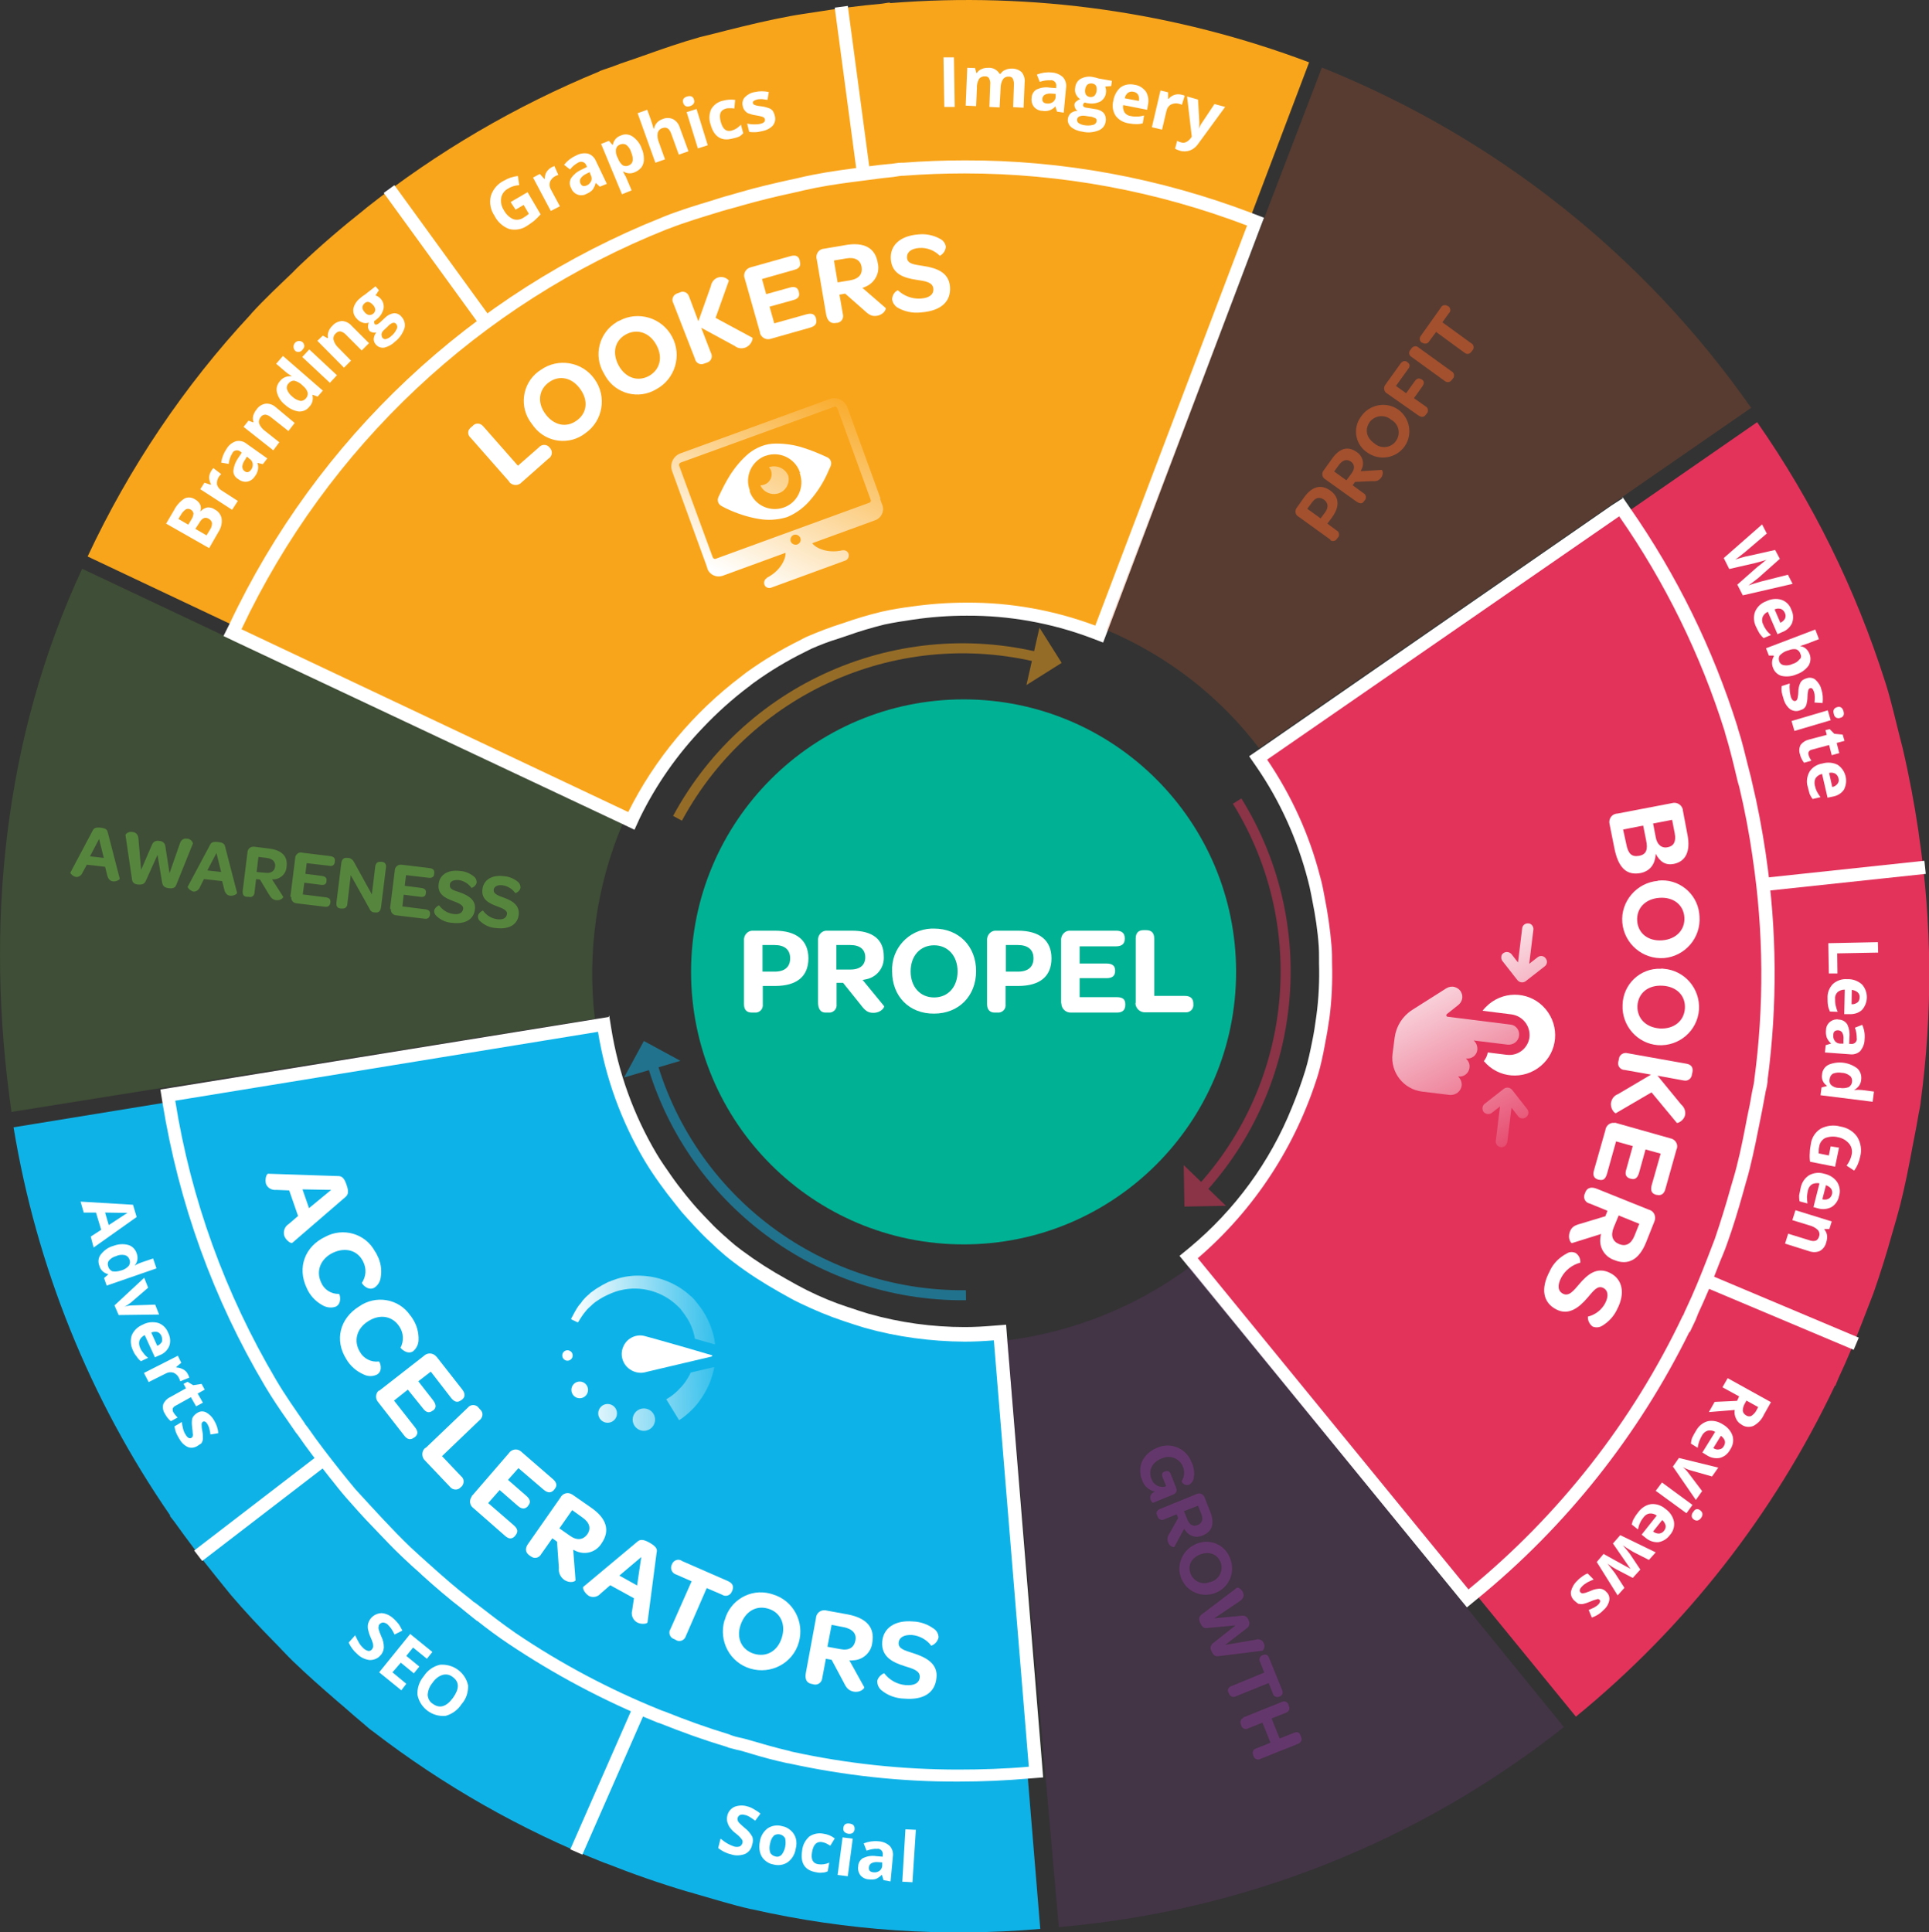 <?xml version="1.0" encoding="UTF-8"?> <!-- Generator: Adobe Illustrator 25.4.0, SVG Export Plug-In . SVG Version: 6.00 Build 0) --> <svg xmlns="http://www.w3.org/2000/svg" xmlns:xlink="http://www.w3.org/1999/xlink" version="1.1" id="Layer_1" x="0px" y="0px" viewBox="0 0 739.7 741" style="enable-background:new 0 0 739.7 741;" xml:space="preserve"><rect x="0" y="0" width="739.7" height="741" fill="#333333" stroke="none"/> <style type="text/css"> .st0{fill:#0FB2E7;} .st1{fill:#E3335B;} .st2{fill:#F8A51C;} .st3{fill:none;stroke:#FFFFFF;stroke-width:5.055;stroke-miterlimit:10;} .st4{opacity:0.2;fill:#6EBD45;enable-background:new ;} .st5{opacity:0.5;} .st6{fill:#6EBD45;} .st7{fill:#00B194;} .st8{fill:#FFFFFF;} .st9{fill:#F9A51B;} .st10{fill:#0DB3E8;} .st11{fill:none;stroke:#0FB2E7;stroke-width:3.84;stroke-miterlimit:10;} .st12{fill:none;stroke:#E3335B;stroke-width:3.84;stroke-miterlimit:10;} .st13{fill:none;stroke:#F8A51C;stroke-width:3.84;stroke-miterlimit:10;} .st14{fill:url(#SVGID_1_);} .st15{fill:url(#SVGID_00000089546532546453694970000016555876327182858677_);} .st16{fill:url(#SVGID_00000049915869646006316510000000637828292479279799_);} .st17{fill:url(#SVGID_00000021084028051356801610000009080446556898279577_);} .st18{fill:url(#SVGID_00000026143919593018802510000011224498857019728809_);} .st19{fill:url(#SVGID_00000112626905666879262090000001438467838711174539_);} .st20{fill:url(#SVGID_00000121991049761486304660000018238405843214094753_);} .st21{fill:url(#SVGID_00000085248705178466493310000004497702251054003330_);} .st22{fill:url(#SVGID_00000109728132954032662460000014343551686800349093_);} .st23{fill:url(#SVGID_00000044138091967658158760000000142012831642110900_);} .st24{fill:url(#SVGID_00000006687120378841696080000014071945063729897363_);} .st25{opacity:0.2;fill:#863A92;enable-background:new ;} .st26{opacity:0.2;fill:#ED632C;enable-background:new ;} .st27{fill:#ED632C;} .st28{fill:#863A92;} </style> <g id="Layer_2_00000096749457156913614750000017857294023991807160_"> <g id="Layer_1-2"> <path class="st0" d="M398.9,739.7l-16.2-196.6c-19.8,1.5-39.7-0.5-58.8-5.8c-3.2-0.9-6.4-2-9.5-3.1c-7.1-2.3-14.1-5.1-20.8-8.4 c-2.4-1.2-4.6-2.5-7-3.8c-7.4-4-14.4-8.5-21.1-13.6c-3.5-2.6-6.8-5.3-10.1-8.2c-3.3-2.9-7-6.2-10.2-9.6c-4.2-4.6-8.2-9.3-12-14.3 c-17.2-22.1-28.7-48.1-33.5-75.7L5.2,432.3c8.8,53.5,29.3,104.3,60.1,148.9l-0.2,0.1c0.6,0.8,1.2,1.5,1.8,2.3 c5,7,10.2,13.9,15.7,20.7c2,2.4,3.9,4.9,5.9,7.3c5.3,6.2,10.8,12.1,16.5,17.9c2.5,2.5,4.9,5.2,7.4,7.6 c5.5,5.3,11.3,10.4,17.2,15.5c2.9,2.4,5.7,5,8.6,7.4c1.5,1.2,2.8,2.5,4.3,3.6l0.3,0.2c27.1,20.9,57,37.9,88.8,50.5l0.9,0.3 c10.1,4,20.4,7.6,30.8,10.7c1.1,0.3,2.3,0.6,3.5,1c7,2,14,4.2,21.1,5.8l0.6,0.1C324.7,740.4,361.9,742.9,398.9,739.7z"></path> <path class="st1" d="M673.8,161.9L511.1,274.6c11.2,16.4,19.5,34.7,24.5,54c0.9,3.2,1.4,6.5,2.1,9.8c1.5,7.4,2.6,14.8,3.2,22.3 c0.2,2.6,0.1,5.3,0.2,7.9c0.2,8.4-0.2,16.8-1.2,25.2c-0.5,4.3-1.2,8.6-2.1,12.9c-1,4.6-1.9,9.2-3.2,13.7c-1.8,6-4,11.9-6.4,17.6 c-10.6,26.1-27.4,49.2-49.1,67.1l125.2,153.2c42.1-34.4,76-77.8,99.3-126.9h0.2c0.4-0.9,0.7-1.8,1.1-2.7c3.7-7.9,7-15.9,10.1-24 c1.1-2.9,2.3-5.9,3.4-8.8c2.7-7.7,5.1-15.4,7.3-23.3c1-3.4,2-6.8,2.9-10.3c1.9-7.5,3.4-15.1,4.8-22.7c0.7-3.7,1.5-7.5,2.1-11.2 c0.3-1.9,0.8-3.7,1-5.5v-0.3c4.6-34.1,4.4-68.6-0.7-102.6c0-0.3-0.1-0.6-0.1-0.9c-1.6-10.8-3.6-21.5-6.1-32.2 c-0.3-1.2-0.6-2.3-0.9-3.5c-1.8-7-3.4-14.3-5.6-21.3l-0.2-0.6C711.6,226,695.1,192.4,673.8,161.9z"></path> <path class="st2" d="M33.6,213.4L214,298.7c8.7-18.1,20.5-34.5,34.8-48.6c2.4-2.4,5-4.5,7.5-6.8c5.6-5.1,11.6-9.8,17.9-14.1 c2.2-1.5,4.5-2.8,6.8-4.2c7.2-4.4,14.8-8.3,22.6-11.6c4-1.8,8.1-3.3,12.3-4.7c4.5-1.5,9-3,13.6-4.1c6.1-1.4,12.3-2.5,18.6-3.3 c28.1-3.9,56.7-0.8,83.3,9L502,23.9C450.8,4.6,395.9-3.2,341.3,1.2V1c-1,0-2,0.3-3,0.4c-8.7,0.8-17.4,1.9-26,3.3 c-3.1,0.5-6.3,0.9-9.4,1.5c-8.1,1.5-16,3.4-24,5.4c-3.5,0.9-7,1.8-10.4,2.6c-7.5,2.1-14.9,4.7-22.2,7.3c-3.5,1.3-7.3,2.4-10.8,3.8 c-1.8,0.7-3.6,1.2-5.4,1.9l-0.3,0.2c-32.1,13.2-62.1,30.8-89.3,52.3l-0.7,0.6c-8.6,6.8-17,14-25,21.6c-0.9,0.8-1.8,1.8-2.6,2.6 c-5.3,5.1-10.7,10.1-15.7,15.6l-0.4,0.5C70.6,148,49.5,179.4,33.6,213.4z"></path> <line class="st3" x1="331.5" y1="69.2" x2="322.6" y2="2.6"></line> <line class="st3" x1="149.2" y1="72.5" x2="188.1" y2="126.1"></line> <line class="st3" x1="76" y1="596.6" x2="126.1" y2="558.1"></line> <line class="st3" x1="221" y1="710.2" x2="246.6" y2="651.9"></line> <line class="st3" x1="711.8" y1="515.3" x2="652" y2="490.1"></line> <line class="st3" x1="738.2" y1="332.6" x2="673.5" y2="339.5"></line> <path class="st4" d="M31.5,218.1C1.4,282.8-5.9,354.8,4.4,426.4l223.7-35.8c-3-25.4,0.7-51.1,10.6-74.6L31.5,218.1z"></path> <g class="st5"> <path class="st6" d="M27,334.6l8.6-16.2c0.4-0.8,1.1-1.2,3-1s2.5,0.8,2.7,1.7l4.6,17.8c0.1,0.4-1.2,1.2-2.5,1.1 c-1-0.1-1.9-0.7-2.3-2.4l-0.8-3.2l-7-0.8l-1.6,2.9c-0.4,1.1-1.4,1.9-2.6,1.8C27.9,336,26.8,334.9,27,334.6z M39.8,329l-1.8-7.3 l-3.5,6.7L39.8,329z"></path> <path class="st6" d="M50.6,337.1l-2.5-17c0.6-0.9,1.8-1.3,2.9-1c1,0.1,2,0.8,2.1,2.7l1,11.8l4.2-9.7c0.4-1.1,1.6-1.7,2.8-1.4 c1.2,0,2.2,0.9,2.3,2l1.6,10.4l3.9-11.2c0.5-1.8,1.6-2.2,2.7-2.1c1.1,0,2,0.7,2.4,1.8l-6.4,15.9c-0.4,1.2-1.4,1.5-2.9,1.3 c-1.5-0.2-2.2-0.7-2.5-2l-1.8-10.8l-4.5,10c-0.5,1.2-1.4,1.5-2.9,1.4S50.7,338.4,50.6,337.1z"></path> <path class="st6" d="M72,340l8.6-16.1c0.4-0.8,1.1-1.2,3-1c2,0.2,2.5,0.8,2.7,1.7l4.6,17.8c0.1,0.4-1.3,1.2-2.6,1.1 c-1-0.1-1.9-0.7-2.3-2.4l-0.8-3.2l-7-0.8l-1.5,3c-0.4,1.1-1.4,1.9-2.6,1.8C72.9,341.5,71.8,340.4,72,340z M84.8,334.4l-1.8-7.3 l-3.5,6.7L84.8,334.4z"></path> <path class="st6" d="M93.1,341.4l1.8-14.5c0-1.2,1-2.2,2.2-2.2c0.1,0,0.3,0,0.4,0l5.6,0.7c5,0.6,7.3,3,6.8,6.9 c-0.1,2.6-2.1,4.6-4.6,4.9c-0.3,0-0.7,0-1,0l4.3,6.7c0.1,0.2-0.8,1.5-2.7,1.3c-1.3-0.2-1.9-0.8-2.7-2.1l-3.5-5.8l-1.5-0.2 l-0.6,5.1c0,1-0.7,1.8-1.7,1.8c-0.2,0-0.3,0-0.5-0.1h-0.6C93.4,343.9,92.9,343,93.1,341.4z M101.7,334.7c2.3,0.3,3.6-0.7,3.8-2.4 s-0.8-3-3.2-3.3l-3.2-0.4l-0.7,5.8L101.7,334.7z"></path> <path class="st6" d="M111.4,343.5l1.8-14.4c0-1.2,1-2.2,2.2-2.2c0.2,0,0.3,0,0.5,0.1l10.7,1.3c1.4,0.2,2,0.8,1.8,2v0.2 c-0.1,1.2-0.9,1.8-2.2,1.5l-8.6-1l-0.5,4.1l6.3,0.8c1.4,0.2,2,0.8,1.8,1.9v0.1c-0.1,1.2-0.8,1.6-2.2,1.4l-6.3-0.8l-0.6,4.5 l8.8,1.1c1.4,0.2,1.9,0.8,1.8,1.9v0.1c-0.2,1.2-0.8,1.8-2.2,1.6l-10.8-1.3c-1.2-0.1-2.1-1.1-2-2.3 C111.3,343.8,111.3,343.6,111.4,343.5z"></path> <path class="st6" d="M129,346.2l1.9-15.3c0.2-1.4,1-2.1,2.2-1.9h0.5c0.9,0.1,1.7,0.7,2.1,1.5l6.9,12.5l1.3-10.7 c0.2-1.3,0.8-1.9,2.1-1.8h0.4c1.2,0.1,1.8,0.9,1.6,2.2l-1.9,15.3c-0.2,1.4-1,2.1-2.1,1.9h-0.4c-0.9,0-1.6-0.6-1.9-1.4l-7.2-12.9 l-1.3,11c0,1-0.7,1.8-1.7,1.8c-0.1,0-0.3,0-0.4,0h-0.4C129.4,348.3,128.9,347.6,129,346.2z"></path> <path class="st6" d="M149.6,348.2l1.8-14.4c0-1.2,1-2.2,2.2-2.2c0.1,0,0.3,0,0.4,0l10.7,1.3c1.4,0.2,2,0.8,1.8,2v0.2 c-0.1,1.2-0.9,1.7-2.2,1.5l-8.6-1l-0.5,4.1l6.3,0.8c1.4,0.2,2,0.8,1.8,1.9v0.1c-0.1,1.2-0.8,1.6-2.2,1.4l-6.3-0.8l-0.5,4.5 l8.8,1.1c1.4,0.2,1.9,0.8,1.8,1.9v0.1c-0.2,1.2-0.8,1.8-2.2,1.6l-10.8-1.3c-1.2-0.1-2.1-1.1-2-2.3 C149.5,348.5,149.6,348.3,149.6,348.2z"></path> <path class="st6" d="M166.5,349.2c0.2-1.2,1.8-2.1,1.9-2c1.3,1.8,3.2,3,5.4,3.3c2.3,0.3,3.5-0.4,3.8-1.9s-1.8-2.3-3.9-3.1 c-3-1.1-6-2.6-5.5-6.5c0.4-3.5,3.5-5.6,8.2-5c1.9,0.1,3.8,0.9,5.3,2.1c0.7,0.5,1.1,1.4,1.1,2.3c-0.2,1-1,1.8-2,2.1 c-1.1-1.6-2.9-2.7-4.8-3c-2.1-0.2-3.5,0.5-3.5,1.8c-0.2,1.8,1.5,2.1,3.8,2.9c3.4,1.2,6.3,3,5.8,6.6c-0.4,3.6-3.5,5.7-8.6,5.1 c-2.2-0.1-4.4-1-6-2.5C166.8,350.8,166.4,350,166.5,349.2z"></path> <path class="st6" d="M183.3,351.2c0.2-1.2,1.8-2.1,1.9-2c1.3,1.8,3.2,3,5.4,3.3c2.3,0.3,3.5-0.4,3.8-1.9s-1.7-2.3-3.9-3.1 c-3-1.1-6-2.6-5.5-6.5c0.4-3.5,3.5-5.6,8.2-5c1.9,0.1,3.8,0.9,5.3,2.1c0.7,0.5,1.1,1.4,1.1,2.3c-0.2,1-1,1.8-2,2.1 c-1.1-1.6-2.9-2.7-4.8-3c-2.1-0.3-3.4,0.5-3.5,1.8c-0.1,1.4,1.5,2.1,3.8,2.9c3.4,1.2,6.2,3,5.8,6.6c-0.4,3.6-3.5,5.7-8.6,5.1 c-2.2-0.1-4.4-1-6-2.5C183.6,353,183.2,352.1,183.3,351.2z"></path> </g> <circle class="st7" cx="369.5" cy="372.7" r="104.5"></circle> <path class="st8" d="M63.7,200.8l3-5.1c0.9-1.8,2.3-3.4,4-4.5c1.3-0.7,2.9-0.5,4.1,0.3c0.9,0.5,1.6,1.2,2,2.1 c0.3,0.8,0.3,1.7,0,2.5h0.1c0.7-0.8,1.6-1.3,2.6-1.5c1-0.1,2.1,0.2,2.9,0.8c1.4,0.7,2.4,2.1,2.6,3.6c0.2,1.8-0.3,3.6-1.3,5.1 l-3.5,6.1L63.7,200.8z M72.2,201.2l1.2-2c0.5-0.7,0.7-1.5,0.8-2.3c-0.1-0.6-0.5-1.2-1.1-1.5c-0.5-0.3-1.2-0.4-1.8-0.1 c-0.7,0.5-1.4,1.2-1.8,1.9l-1.1,1.8L72.2,201.2z M74.9,202.8l4.3,2.5l1.4-2.3c0.5-0.7,0.7-1.6,0.7-2.4c-0.1-0.7-0.6-1.3-1.3-1.7 c-1.4-0.8-2.6-0.2-3.7,1.8L74.9,202.8z"></path> <path class="st8" d="M81,180.6c0.2-0.4,0.5-0.7,0.8-1.1l3,2.3c-0.3,0.3-0.5,0.6-0.8,0.9c-0.6,0.9-0.9,1.9-0.8,3 c0.2,1,0.9,1.9,1.8,2.4l6.2,4l-2.2,3.4l-12.2-7.9l1.6-2.5l2.4,0.8l0.1-0.2c-0.4-0.8-0.7-1.7-0.7-2.6 C80.2,182.3,80.5,181.4,81,180.6z"></path> <path class="st8" d="M100.8,178l-2.1-0.5l0,0c0.3,0.9,0.4,1.8,0.2,2.7c-0.2,0.9-0.6,1.8-1.2,2.5c-0.6,1-1.7,1.8-2.9,2 c-1.3,0.2-2.5-0.2-3.5-1c-1.2-0.7-1.9-1.9-1.8-3.3c0.2-1.7,0.8-3.3,1.8-4.7l1.4-2.1l-0.5-0.4c-0.8-0.7-2-0.7-2.8,0.1 c-0.1,0.1-0.2,0.3-0.3,0.5c-0.8,1.2-1.2,2.6-1.4,4.1l-2.9-0.5c0.3-1.9,1-3.7,2.1-5.3c0.8-1.4,2.1-2.4,3.6-2.9c1.4-0.3,2.9,0,4.1,1 l7.9,5.6L100.8,178z M94.7,175.1l-0.8,1.3c-0.5,0.7-0.9,1.6-1,2.5c0,0.7,0.3,1.4,0.9,1.8c0.9,0.7,1.8,0.4,2.5-0.6 c0.5-0.6,0.7-1.4,0.6-2.3c-0.1-0.8-0.6-1.5-1.3-1.9L94.7,175.1z"></path> <path class="st8" d="M113,162.2l-2.4,3.1l-6.7-5.3c-0.6-0.5-1.4-0.9-2.1-1c-0.7,0-1.4,0.3-1.8,0.9c-0.6,0.7-0.9,1.7-0.6,2.6 c0.5,1.2,1.3,2.1,2.4,2.9l5.3,4.2l-2.3,3.1l-11.4-9l1.9-2.4l1.8,0.7l0.1-0.2c-0.3-0.8-0.3-1.6-0.1-2.4c0.3-0.9,0.7-1.7,1.3-2.4 c0.8-1.2,2.1-2,3.5-2.2c1.4-0.1,2.8,0.4,3.9,1.4L113,162.2z"></path> <path class="st8" d="M118.6,156c-1,1.3-2.5,1.9-4.1,1.8c-1.9-0.3-3.7-1.2-5.1-2.5c-1.6-1.2-2.7-2.9-3.2-4.8 c-0.4-1.6,0.1-3.2,1.2-4.4c1-1.3,2.7-2,4.4-1.8v-0.1c-0.8-0.5-1.6-1-2.4-1.7l-3.5-3l2.6-3l15.3,13.3l-2,2.3l-1.9-0.7l-0.1,0.1 C120.2,153.1,119.8,154.8,118.6,156z M117.2,152.9c0.6-0.6,0.9-1.4,0.8-2.3c-0.3-1-0.9-1.9-1.8-2.6l-0.3-0.3 c-0.8-0.8-1.9-1.4-3-1.7c-0.9-0.1-1.8,0.4-2.3,1.1c-0.6,0.6-0.8,1.5-0.5,2.3c0.4,1.1,1.1,2,2,2.7c0.8,0.8,1.8,1.3,2.9,1.6 C115.8,153.9,116.6,153.5,117.2,152.9z"></path> <path class="st8" d="M113.1,134.4c-0.8-0.9-0.7-2.3,0.2-3.1c0.8-0.7,1.9-0.7,2.7-0.1c0.4,0.3,0.6,0.8,0.7,1.4 c0,0.6-0.3,1.1-0.7,1.5c-0.5,0.8-1.6,1.1-2.4,0.7C113.4,134.7,113.2,134.6,113.1,134.4z M129.2,143.9l-2.7,2.9l-10.6-9.9l2.7-2.9 L129.2,143.9z"></path> <path class="st8" d="M141.5,131.6l-2.8,2.8l-6-6c-0.5-0.6-1.3-1.1-2.1-1.3c-0.7-0.1-1.3,0.2-1.8,0.7c-0.7,0.6-1.1,1.5-0.9,2.5 c0.3,1.2,1,2.3,1.9,3.1l4.8,4.9l-2.7,2.7l-10.2-10.3l2.1-2l1.8,1l0.2-0.2c-0.2-0.8-0.1-1.6,0.2-2.4c0.3-0.8,0.8-1.6,1.5-2.2 c0.9-1.1,2.3-1.7,3.7-1.8c1.4,0.1,2.8,0.8,3.7,1.9L141.5,131.6z"></path> <path class="st8" d="M144,109.8l1.3,1.5l-1.3,2c0.7,0.2,1.4,0.6,1.9,1.2c1,1,1.4,2.4,1.2,3.8c-0.4,1.6-1.2,3-2.5,4l-0.6,0.5 l-0.5,0.3c-0.1,0.4,0,0.8,0.2,1.2c0.4,0.4,1.1,0.2,2.2-0.8l1.8-1.7c0.9-0.9,2.1-1.5,3.4-1.7c1.1,0,2.2,0.5,2.9,1.4 c1.1,1.2,1.5,2.8,1.1,4.4c-0.7,2-1.9,3.8-3.6,5.1c-1.1,1.1-2.5,1.9-4.1,2.3c-1.2,0.2-2.4-0.2-3.2-1.1c-0.6-0.6-0.9-1.4-0.9-2.2 c0.1-0.9,0.4-1.8,1-2.5c-0.4,0.1-0.9,0.1-1.4,0c-0.4-0.1-0.9-0.3-1.2-0.6c-0.3-0.4-0.5-0.9-0.6-1.4c0-0.6,0.1-1.2,0.3-1.8 c-0.8,0.3-1.6,0.3-2.4,0c-0.9-0.3-1.6-0.8-2.2-1.5c-1-1-1.5-2.4-1.3-3.8c0.3-1.5,1.2-2.9,2.4-3.9c0.4-0.3,0.7-0.6,1.1-0.9l0.9-0.6 L144,109.8z M139.9,119.8c0.4,0.5,1,0.9,1.6,1c1.3,0.1,2.4-0.9,2.4-2.1c0,0,0,0,0,0c-0.1-0.7-0.4-1.3-0.9-1.8 c-1.2-1.3-2.3-1.5-3.3-0.5C138.7,117.4,138.7,118.5,139.9,119.8z M146.7,129.6c0.4,0.4,0.9,0.6,1.4,0.4c0.7-0.2,1.4-0.6,1.9-1.1 c0.9-0.7,1.6-1.6,2.1-2.7c0.4-0.6,0.3-1.4-0.2-2c-0.3-0.4-0.8-0.5-1.3-0.4c-0.7,0.3-1.3,0.7-1.8,1.3l-1.5,1.4 c-0.5,0.4-0.9,1-1,1.6C146.3,128.6,146.4,129.2,146.7,129.6L146.7,129.6z"></path> <path class="st8" d="M195.8,77.5l6.5-3.8l5,8.5c-0.8,0.9-1.6,1.7-2.5,2.5c-0.9,0.7-1.8,1.3-2.7,1.9c-2,1.4-4.6,1.8-6.9,1.2 c-2.4-0.9-4.5-2.8-5.6-5.1c-1.5-2.2-2-4.9-1.4-7.5c0.8-2.6,2.6-4.7,5-5.9c1.7-1,3.5-1.6,5.4-1.8l0.5,3.5c-1.5,0.1-3,0.5-4.2,1.3 c-1.4,0.7-2.4,2-2.7,3.5c-0.3,1.7,0.1,3.4,1,4.8c0.8,1.5,2,2.7,3.5,3.4c1.3,0.5,2.8,0.3,4-0.5c0.7-0.4,1.4-0.9,2.1-1.5l-2-3.4 l-3.1,1.8L195.8,77.5z"></path> <path class="st8" d="M211.4,64.2c0.4-0.2,0.8-0.4,1.2-0.5l1.5,3.4c-0.4,0.1-0.7,0.2-1.1,0.4c-1,0.5-1.7,1.3-2.1,2.2 c-0.3,1-0.2,2,0.3,2.9l3.5,6.5l-3.5,1.8l-6.8-12.8l2.6-1.4l1.7,1.9l0.2-0.1c0-0.9,0.2-1.8,0.7-2.6 C210.1,65.2,210.7,64.6,211.4,64.2z"></path> <path class="st8" d="M230,71.6l-1.5-1.4h-0.1c-0.2,0.9-0.6,1.7-1.1,2.5c-0.6,0.7-1.4,1.2-2.3,1.6c-2,1.2-4.5,0.5-5.7-1.5 c-0.1-0.2-0.2-0.5-0.3-0.7c-0.7-1.2-0.7-2.6,0-3.8c1-1.4,2.3-2.5,3.9-3.2l2.2-1.1l-0.3-0.6c-0.3-1-1.5-1.6-2.5-1.3 c-0.2,0.1-0.3,0.1-0.5,0.2c-1.3,0.7-2.4,1.6-3.2,2.7l-2.3-1.8c1.2-1.5,2.7-2.7,4.5-3.5c1.4-0.8,3-1.1,4.6-0.8 c1.4,0.4,2.5,1.4,3.1,2.8l4.2,8.8L230,71.6z M226.1,66l-1.4,0.7c-0.8,0.4-1.6,1-2.1,1.8c-0.3,0.6-0.3,1.3,0,1.9 c0.5,1,1.3,1.2,2.4,0.7c0.8-0.3,1.3-0.9,1.7-1.7c0.3-0.7,0.2-1.6-0.2-2.3L226.1,66z"></path> <path class="st8" d="M243.5,66c-1.4,0.7-3.1,0.6-4.4-0.2h-0.2c0.6,1.1,0.9,1.8,1,1.8l2.3,5.4l-3.7,1.5l-8-19.3l3-1.2l1.3,1.5h0.2 c0.3-1.6,1.4-3,3-3.5c1.4-0.7,3.1-0.6,4.5,0.3c1.6,1.1,2.9,2.7,3.5,4.5c0.6,1.3,0.9,2.6,0.9,4c0.1,1.1-0.2,2.2-0.8,3.2 C245.4,64.9,244.5,65.6,243.5,66z M237.8,55.4c-0.8,0.3-1.4,0.9-1.6,1.8c-0.1,1,0,2.1,0.5,3l0.2,0.4c0.4,1.1,1,2.1,1.9,2.8 c0.8,0.4,1.7,0.4,2.4,0c1.6-0.7,1.9-2.4,0.8-5.1c-0.3-1-0.9-2-1.8-2.7C239.5,55.1,238.6,55.1,237.8,55.4L237.8,55.4z"></path> <path class="st8" d="M264,58l-3.7,1.3l-2.9-8c-0.7-2-1.8-2.7-3.3-2.2c-0.9,0.2-1.7,1-1.9,1.9c-0.2,1.3,0,2.5,0.5,3.7l2.3,6.4 l-3.7,1.3l-6.8-19l3.7-1.3l1.4,3.9c0.1,0.3,0.3,1,0.7,2.2l0.3,1.1h0.2c0.3-1.7,1.6-3.1,3.2-3.6c1.3-0.6,2.8-0.6,4.1,0 c1.3,0.7,2.2,1.9,2.6,3.3L264,58z"></path> <path class="st8" d="M262,39.5c-0.4-1.2,0.1-2.1,1.5-2.5c1.4-0.4,2.3,0,2.6,1.2c0.2,0.5,0.2,1.1-0.1,1.5c-0.3,0.5-0.8,0.8-1.4,1 C263.3,41.1,262.4,40.7,262,39.5z M271.4,55.7l-3.8,1.2L263.3,43l3.8-1.2L271.4,55.7z"></path> <path class="st8" d="M281,53.1c-4.3,1.2-7.2-0.6-8.5-5.3c-0.7-1.9-0.6-4.1,0.2-5.9c1-1.7,2.6-2.9,4.6-3.3c1.5-0.4,3.1-0.5,4.6-0.3 l-0.3,3.3c-0.6-0.1-1.2-0.1-1.8-0.1c-0.5,0-1.1,0-1.6,0.2c-2,0.6-2.6,2.2-1.8,5.1c0.8,2.8,2.1,3.8,4.1,3.3c0.7-0.2,1.4-0.5,2-0.9 c0.6-0.4,1.2-0.9,1.6-1.4l0.9,3.3c-0.5,0.5-1,1-1.6,1.3C282.7,52.7,281.9,52.9,281,53.1z"></path> <path class="st8" d="M297.1,44.4c0.4,1.3,0.1,2.6-0.7,3.7c-1.1,1.2-2.6,1.9-4.2,2.2c-0.9,0.2-1.8,0.4-2.7,0.4 c-0.7,0-1.5,0-2.2-0.1l-0.8-3.2c0.9,0.2,1.7,0.3,2.6,0.3c0.8,0,1.6,0,2.4-0.2c1.4-0.3,2-0.9,1.8-1.8c-0.1-0.3-0.2-0.5-0.5-0.7 c-0.3-0.2-0.7-0.3-1.1-0.4c-0.5-0.1-1.2-0.3-2-0.4c-0.9-0.1-1.8-0.4-2.7-0.7c-0.5-0.2-1-0.6-1.4-1.1c-0.4-0.5-0.7-1.1-0.8-1.8 c-0.3-1.1,0-2.4,0.8-3.3c1.1-1.1,2.4-1.8,3.9-2c1.7-0.4,3.5-0.4,5.3,0l-0.5,3c-0.8-0.1-1.5-0.2-2.1-0.3c-0.7,0-1.3,0-2,0.2 c-1.1,0.3-1.6,0.7-1.5,1.3c0.1,0.4,0.4,0.7,0.8,0.8c0.9,0.3,1.8,0.4,2.7,0.5c0.9,0.1,1.8,0.4,2.7,0.7c0.6,0.2,1.1,0.6,1.5,1.1 C296.7,43.2,297,43.8,297.1,44.4z"></path> <path class="st8" d="M362.1,41l-0.3-19h4l0.3,19L362.1,41z"></path> <path class="st8" d="M383.3,41.2l-3.9-0.2l0.3-8.5c0.1-0.8,0-1.6-0.4-2.4c-0.3-0.6-1-0.9-1.6-0.8c-0.9-0.1-1.8,0.3-2.3,1 c-0.6,1.1-0.9,2.4-0.8,3.6l-0.3,6.8l-4-0.2l0.6-14.5l3,0.1l0.5,1.9h0.2c0.4-0.7,1-1.2,1.8-1.5c0.8-0.4,1.7-0.5,2.6-0.5 c1.8-0.1,3.4,0.8,4.3,2.3h0.4c0.4-0.7,1-1.2,1.8-1.5c0.8-0.4,1.7-0.5,2.6-0.5c1.4,0,2.7,0.5,3.7,1.4c0.9,1.2,1.3,2.6,1.1,4.1 l-0.4,9.5l-4-0.2l0.3-8.5c0.1-0.8-0.1-1.6-0.4-2.4c-0.3-0.6-1-0.9-1.6-0.8c-0.9-0.1-1.7,0.3-2.2,1c-0.6,1-0.9,2.1-0.9,3.3 L383.3,41.2z"></path> <path class="st8" d="M405.3,42.8l-0.6-2l0,0c-0.6,0.7-1.4,1.2-2.2,1.5c-0.9,0.3-1.9,0.4-2.8,0.2c-1.2,0-2.4-0.6-3.2-1.5 c-0.8-1-1.1-2.3-0.9-3.5c0-1.3,0.8-2.6,1.9-3.2c1.6-0.7,3.3-1,5-0.7l2.5,0.2v-0.6c0.2-1.1-0.4-2.1-1.5-2.4c-0.2,0-0.4-0.1-0.6,0 c-1.4-0.1-2.8,0.1-4.2,0.6l-1.1-2.8c1.8-0.7,3.7-1,5.7-0.8c1.6,0.1,3.1,0.7,4.3,1.8c1,1.1,1.4,2.6,1.2,4l-0.9,9.6L405.3,42.8z M404.8,36l-1.5-0.1c-0.9-0.1-1.8,0-2.6,0.4c-0.6,0.3-1,1-1,1.6c-0.1,1.1,0.5,1.7,1.8,1.8c0.8,0.1,1.6-0.1,2.3-0.6 c0.6-0.5,1-1.2,1-2L404.8,36z"></path> <path class="st8" d="M426.4,31l-0.3,2l-2.3,0.2c0.3,0.7,0.4,1.5,0.3,2.3c-0.1,1.4-0.9,2.6-2.1,3.4c-1.4,0.7-3.1,1-4.7,0.7 l-0.7-0.1l-0.6-0.2c-0.4,0.2-0.7,0.5-0.7,1c-0.1,0.6,0.6,1,2,1.1l2.4,0.4c1.3,0.1,2.6,0.6,3.5,1.5c0.7,0.9,1,2,0.8,3.2 c-0.2,1.6-1.2,2.9-2.7,3.5c-2,0.8-4.1,1-6.2,0.5c-1.6-0.2-3.2-0.8-4.4-1.8c-0.9-0.8-1.4-2-1.2-3.2c0.1-0.8,0.5-1.5,1.1-2.1 c0.7-0.5,1.6-0.9,2.6-0.9c-0.4-0.2-0.7-0.6-0.9-1c-0.2-0.4-0.3-0.9-0.3-1.3c0-0.5,0.3-1,0.7-1.3c0.5-0.4,1-0.7,1.5-0.9 c-0.7-0.4-1.2-1-1.6-1.8c-0.4-0.8-0.5-1.8-0.3-2.6c0.1-1.4,0.9-2.7,2.1-3.4c1.4-0.7,3-1,4.5-0.7c0.5,0.1,0.9,0.2,1.4,0.3l1,0.3 L426.4,31z M413,45.8c-0.1,0.5,0.2,1.1,0.6,1.4c0.6,0.4,1.4,0.7,2.1,0.8c1.1,0.2,2.3,0.2,3.4-0.1c0.7-0.1,1.3-0.7,1.4-1.4 c0.1-0.5-0.1-1-0.5-1.2c-0.7-0.3-1.4-0.6-2.1-0.6l-2-0.3c-0.6-0.1-1.3,0-1.9,0.2C413.4,44.8,413.1,45.3,413,45.8z M416.1,34.4 c-0.1,0.7,0,1.3,0.3,1.9c0.7,1,2.2,1.2,3.2,0.5c0,0,0,0,0.1-0.1c0.4-0.5,0.7-1.1,0.8-1.8c0.2-1.8-0.3-2.7-1.8-2.9 C417.2,31.9,416.4,32.6,416.1,34.4L416.1,34.4z"></path> <path class="st8" d="M432.8,47.3c-2-0.3-3.8-1.3-5-2.9c-1.1-1.7-1.4-3.8-0.9-5.7c0.3-2,1.3-3.9,2.8-5.2c1.5-1.1,3.5-1.4,5.3-1 c1.8,0.2,3.3,1.2,4.4,2.6c0.9,1.5,1.2,3.3,0.8,5.1l-0.3,1.9l-9.2-1.8c-0.2,0.9,0,1.9,0.5,2.8c0.6,0.8,1.4,1.3,2.4,1.4 c0.8,0.2,1.7,0.2,2.5,0.2c0.9,0,1.7-0.2,2.6-0.4l-0.5,3c-0.8,0.2-1.5,0.3-2.3,0.3C434.8,47.6,433.8,47.5,432.8,47.3z M434.6,35.2 c-0.7-0.2-1.5,0-2.1,0.4c-0.6,0.5-1.1,1.3-1.2,2.1l5.4,1c0.2-0.8,0.1-1.6-0.3-2.4C436,35.7,435.4,35.3,434.6,35.2z"></path> <path class="st8" d="M453,36.3c0.4,0.1,0.9,0.2,1.3,0.4l-1.1,3.5c-0.4-0.2-0.7-0.3-1.1-0.4c-1-0.3-2.1-0.2-3.1,0.3 c-0.9,0.5-1.5,1.4-1.7,2.4l-1.7,7.2l-3.9-0.9l3.3-14.1l2.9,0.7v2.5h0.2c0.6-0.7,1.4-1.2,2.2-1.5C451.2,36.1,452.1,36.1,453,36.3z"></path> <path class="st8" d="M455.2,37l4.2,1.2l0.5,8.6c0,0.9,0,1.7-0.2,2.6l0,0c0.3-0.8,0.7-1.6,1.2-2.3l4.8-7.2l4.1,1.1l-10.3,14.1 c-0.8,1.2-1.9,2.1-3.2,2.6c-1.2,0.4-2.6,0.5-3.8,0.1c-0.6-0.2-1.3-0.4-1.9-0.8l0.8-3c0.5,0.3,1,0.5,1.5,0.6 c0.6,0.2,1.3,0.2,1.9-0.1c0.7-0.3,1.3-0.9,1.8-1.5l0.4-0.6L455.2,37z"></path> <path class="st8" d="M34.8,474.2l4-2.6l-2-6.6h-4.7l-1.2-4.2L51,462l1.4,4.7l-16.5,11.7L34.8,474.2z M41.7,469.8l6.1-4 c0.5-0.3,0.8-0.5,1.1-0.7c-1.1,0-4,0-8.6-0.1L41.7,469.8z"></path> <path class="st8" d="M38.1,485.4c-0.6-1.5-0.4-3.2,0.6-4.4c1.2-1.5,2.8-2.7,4.7-3.2c1.8-0.7,3.8-0.9,5.7-0.4 c1.6,0.4,2.8,1.7,3.3,3.2c0.6,1.6,0.4,3.3-0.7,4.6v0.1c0.8-0.5,1.7-0.9,2.6-1.2l4.4-1.5l1.3,3.8l-19.1,6.6l-1-2.9l1.5-1.3v-0.2 C39.8,488.2,38.5,487,38.1,485.4z M41.5,485.7c0.2,0.8,0.8,1.4,1.5,1.8c1,0.2,2.1,0.1,3.1-0.2l0.4-0.1c1.1-0.3,2.1-0.9,2.9-1.8 c0.5-0.8,0.6-1.7,0.2-2.5c-0.3-0.8-0.9-1.4-1.8-1.6c-1.1-0.2-2.3-0.1-3.3,0.4c-1.1,0.3-2.1,0.9-2.8,1.8 C41.3,484,41.2,484.9,41.5,485.7z"></path> <path class="st8" d="M43.9,500.6L55.3,490l1.5,3.8l-6.6,5.7c-0.8,0.6-1.6,1.2-2.5,1.6l0,0c1-0.3,2-0.5,3-0.5l8.8-0.3l1.5,3.8 l-15.5,0.2L43.9,500.6z"></path> <path class="st8" d="M51,517.9c-0.9-1.8-1.1-3.9-0.5-5.8c0.8-1.9,2.3-3.3,4.2-4.1c1.8-1,3.9-1.2,5.9-0.7c1.8,0.6,3.2,2,3.9,3.8 c0.8,1.6,1,3.4,0.4,5.1c-0.7,1.6-2,2.9-3.7,3.5l-1.8,0.8l-3.9-8.5c-0.9,0.4-1.6,1.1-2,2c-0.3,0.9-0.2,1.9,0.2,2.8 c0.3,0.8,0.8,1.5,1.3,2.1c0.5,0.7,1.1,1.3,1.8,1.8L54,522c-0.6-0.5-1.2-1.1-1.6-1.8C51.8,519.5,51.3,518.7,51,517.9z M61.9,512.3 c-0.3-0.7-0.8-1.2-1.5-1.5c-0.8-0.2-1.6-0.1-2.4,0.2l2.3,5.1c0.8-0.3,1.4-0.9,1.8-1.6C62.2,513.8,62.2,513,61.9,512.3L61.9,512.3z "></path> <path class="st8" d="M72.1,527.1c0.2,0.4,0.4,0.8,0.5,1.2l-3.5,1.4c-0.1-0.4-0.2-0.8-0.4-1.1c-0.4-1-1.2-1.8-2.2-2.2 c-1-0.3-2-0.2-2.9,0.3L57,530l-1.8-3.5l13-6.6l1.3,2.7l-1.9,1.6v0.2c0.9,0,1.8,0.3,2.6,0.7C71.1,525.6,71.7,526.2,72.1,527.1z"></path> <path class="st8" d="M66.5,541.6c0.4,0.7,1,1.4,1.6,2l-2.6,1.4c-1-0.8-1.7-1.8-2.3-2.9c-0.7-1.1-0.9-2.4-0.6-3.6 c0.5-1.2,1.5-2.2,2.6-2.7l6.1-3.4l-0.9-1.7l1.5-0.8l2.2,1.3l3.2-0.5l1.2,2.2l-2.7,1.5l2,3.5l-2.6,1.4l-2-3.5l-6.1,3.4 c-0.4,0.2-0.7,0.6-0.9,1C66.2,540.7,66.2,541.2,66.5,541.6z"></path> <path class="st8" d="M75.7,554.5c-1.1,0.7-2.5,0.9-3.7,0.4c-1.5-0.7-2.6-1.9-3.4-3.4c-0.5-0.8-0.9-1.6-1.2-2.4 c-0.2-0.7-0.4-1.4-0.5-2.1l2.8-1.7c0.1,0.9,0.3,1.7,0.5,2.6c0.2,0.8,0.5,1.6,1,2.3c0.7,1.2,1.5,1.6,2.2,1.2 c0.2-0.1,0.4-0.4,0.5-0.6c0.1-0.4,0.1-0.8,0-1.2c0-0.5-0.1-1.2-0.2-2c-0.1-0.9-0.2-1.9-0.1-2.8c0-0.6,0.2-1.2,0.6-1.7 c0.4-0.5,0.9-1,1.5-1.3c1-0.7,2.3-0.7,3.3-0.2c1.3,0.7,2.4,1.8,3.1,3.1c0.9,1.5,1.5,3.2,1.6,4.9l-3,0.5c-0.1-0.7-0.2-1.4-0.4-2.1 c-0.1-0.6-0.4-1.2-0.7-1.8c-0.6-1-1.2-1.3-1.8-1c-0.3,0.2-0.5,0.6-0.5,1c0,0.9,0.1,1.8,0.3,2.7c0.2,0.9,0.2,1.9,0.2,2.8 c0,0.6-0.2,1.2-0.6,1.8C76.7,553.8,76.2,554.2,75.7,554.5z"></path> <path class="st8" d="M145.9,634.8c-1,1.2-2.5,1.8-4.1,1.8c-1.8-0.2-3.5-1-4.8-2.3c-1.4-1.2-2.5-2.7-3.3-4.4l2.5-2.8 c0.5,1.1,1,2.1,1.6,3.1c0.4,0.7,1,1.3,1.6,1.9c0.5,0.5,1.1,0.8,1.8,1c0.6,0.1,1.2-0.2,1.5-0.7c0.2-0.3,0.4-0.6,0.4-1 c0-0.4,0-0.8-0.1-1.2c-0.3-0.9-0.6-1.8-1-2.6c-0.4-0.9-0.7-1.9-0.9-2.9c-0.1-0.7-0.1-1.5,0.1-2.2c0.7-2.3,2.7-3.8,5.1-3.9 c1.7,0.1,3.3,0.9,4.5,2c0.7,0.6,1.4,1.4,2,2.1c0.6,0.8,1,1.7,1.5,2.6l-3,1.5c-0.4-0.8-0.8-1.6-1.3-2.3c-0.4-0.5-0.8-1-1.3-1.5 c-0.4-0.4-1-0.7-1.7-0.8c-0.5,0-1,0.2-1.4,0.6c-0.2,0.2-0.4,0.5-0.4,0.9c-0.1,0.4-0.1,0.7,0,1.1c0.3,0.9,0.6,1.8,1,2.7 c0.7,1.4,1,2.8,1,4.3C147.1,632.9,146.7,634,145.9,634.8z"></path> <path class="st8" d="M153.9,648.2l-8.5-6.9l11.9-14.7l8.5,6.9l-2.1,2.6l-5.3-4.3l-2.6,3.2l5,4.1l-2.1,2.6l-5-4.1l-3.2,3.7l5.3,4.4 L153.9,648.2z"></path> <path class="st8" d="M177,653.5c-1.4,2.2-3.6,3.8-6.1,4.5c-5.1,0.5-9.8-3-10.8-8c-0.2-2.6,0.7-5.2,2.4-7.2 c1.4-2.2,3.6-3.8,6.2-4.4c5.1-0.4,9.7,2.9,10.8,7.9C179.6,648.9,178.8,651.5,177,653.5z M165.8,645.4c-1.1,1.3-1.7,2.9-1.8,4.6 c0.1,1.4,0.8,2.7,2,3.4c2.6,1.9,5.2,1.1,7.7-2.3c2.5-3.5,2.5-6.1-0.1-8c-1.1-0.9-2.5-1.2-3.9-0.8 C168.1,642.8,166.8,643.9,165.8,645.4L165.8,645.4z"></path> <path class="st8" d="M288.4,707.5c-0.3,1.6-1.4,2.9-2.8,3.5c-1.7,0.6-3.6,0.7-5.3,0.1c-1.8-0.4-3.5-1.3-4.9-2.4l0.9-3.6 c0.9,0.7,1.8,1.4,2.9,2c0.7,0.4,1.5,0.7,2.3,1c0.7,0.2,1.4,0.2,2.1,0c0.5-0.2,0.9-0.7,1.1-1.3c0.1-0.3,0.1-0.7,0-1 c-0.2-0.4-0.4-0.7-0.7-1c-0.6-0.7-1.3-1.3-2.1-1.9c-0.8-0.6-1.5-1.4-2.1-2.2c-0.4-0.6-0.7-1.3-0.9-2c-0.2-0.8-0.2-1.6,0-2.4 c0.3-1.5,1.3-2.7,2.7-3.4c1.6-0.6,3.3-0.7,4.9-0.2c0.9,0.2,1.8,0.6,2.6,1.1c0.9,0.5,1.7,1,2.5,1.7l-2,2.7c-0.7-0.5-1.4-1-2.2-1.5 c-0.6-0.3-1.1-0.6-1.8-0.7c-0.6-0.2-1.2-0.2-1.8,0c-0.8,0.4-1.2,1.3-0.9,2.1c0.1,0.4,0.3,0.7,0.6,1c0.7,0.7,1.4,1.3,2.1,1.9 c1.2,0.9,2.2,2.1,2.9,3.4C288.8,705.2,288.8,706.4,288.4,707.5z"></path> <path class="st8" d="M305.1,709.1c-0.3,2-1.4,3.8-3,5c-1.6,1.1-3.6,1.4-5.5,0.9c-1.3-0.2-2.4-0.8-3.4-1.7 c-0.9-0.8-1.5-1.9-1.8-3.1c-0.3-1.3-0.3-2.7,0-4.1c0.3-2,1.4-3.8,3-5c1.6-1,3.6-1.4,5.5-0.8c1.3,0.2,2.4,0.8,3.4,1.7 c0.9,0.8,1.6,1.9,1.9,3.1C305.5,706.3,305.5,707.7,305.1,709.1z M295.3,707c-0.3,1.1-0.3,2.2,0,3.3c0.3,0.8,1.1,1.4,2,1.6 c0.9,0.3,1.8,0,2.4-0.6c1.4-1.8,1.8-4.1,1.4-6.3c-0.8-1.5-2.6-2-4-1.3c-0.2,0.1-0.3,0.2-0.4,0.3 C295.9,704.8,295.5,705.9,295.3,707L295.3,707z"></path> <path class="st8" d="M313.1,718c-4.5-0.7-6.3-3.5-5.5-8.4c0.2-2.1,1.2-3.9,2.7-5.3c1.6-1.1,3.6-1.5,5.5-1.1c1.5,0.2,3,0.8,4.3,1.8 l-1.7,2.8c-0.6-0.4-1.1-0.6-1.6-0.9c-0.5-0.2-1-0.4-1.6-0.5c-2-0.3-3.3,0.9-3.8,3.8c-0.5,2.9,0.3,4.4,2.4,4.7 c0.7,0.1,1.4,0.1,2.1,0c0.7-0.1,1.4-0.3,2.1-0.6l-0.6,3.3c-0.6,0.3-1.3,0.5-2,0.5C314.7,718.2,313.9,718.2,313.1,718z"></path> <path class="st8" d="M325.1,719.5l-3.9-0.5l1.9-14.4l3.9,0.5L325.1,719.5z M323.4,700.9c0.2-1.3,1-1.8,2.4-1.6s2,0.9,1.9,2.2 c0,0.5-0.3,1-0.7,1.4c-0.5,0.3-1.2,0.4-1.8,0.3C323.9,702.9,323.2,702.2,323.4,700.9L323.4,700.9z"></path> <path class="st8" d="M338.8,721l-0.6-2h-0.1c-0.6,0.6-1.3,1.1-2.1,1.5c-0.9,0.3-1.9,0.3-2.8,0.2c-1.2,0-2.4-0.6-3.2-1.5 c-0.8-1-1.1-2.3-0.9-3.5c0-1.3,0.8-2.6,1.9-3.2c1.6-0.7,3.3-1,5-0.7l2.5,0.2v-0.6c0.2-1.1-0.4-2.1-1.5-2.4c-0.2,0-0.3-0.1-0.5,0 c-1.4-0.1-2.8,0.2-4.2,0.7l-1.1-2.8c1.8-0.7,3.7-1,5.7-0.8c1.6,0.1,3.1,0.7,4.3,1.8c1,1.1,1.4,2.6,1.2,4l-0.9,9.6L338.8,721z M338.3,714.2l-1.5-0.1c-0.9-0.1-1.8,0-2.6,0.4c-0.6,0.3-1,1-1,1.7c-0.1,1.1,0.5,1.7,1.8,1.8c0.8,0.1,1.6-0.1,2.3-0.6 c0.6-0.5,1-1.2,1-2L338.3,714.2z"></path> <path class="st8" d="M349.9,721.8l-3.9-0.2l1.2-20.1l4,0.2L349.9,721.8z"></path> <path class="st8" d="M668.3,228.3l-2.1-4.1l7.7-6.8l1.8-1.4c0.6-0.5,1.1-1,1.8-1.4c-0.4,0.2-1.2,0.4-2.2,0.7 c-1,0.3-1.8,0.5-2.2,0.6l-10,2.3L661,214l14.7-12.9l1.8,3.5l-8.1,6.9c-1.5,1.2-2.8,2.3-4,3.1c0.5-0.2,1.2-0.4,2.2-0.7 c0.8-0.2,1.6-0.5,2.4-0.6l10.7-2.4l1.8,3.4l-8.2,7.3c-0.4,0.3-1,0.8-1.8,1.4c-0.8,0.6-1.5,1.1-2,1.5c0.6-0.2,1.4-0.5,2.4-0.8 c1-0.3,1.8-0.5,2.4-0.7l10.3-2.6l1.8,3.5L668.3,228.3z"></path> <path class="st8" d="M673.4,240.4c-0.9-1.8-1.1-3.9-0.4-5.8c0.8-1.9,2.3-3.3,4.2-4c1.8-0.9,3.9-1.2,5.9-0.6c1.8,0.6,3.2,2,3.8,3.8 c0.8,1.6,0.9,3.4,0.3,5.1c-0.7,1.6-2.1,2.9-3.8,3.5l-1.8,0.8l-3.7-8.6c-0.9,0.4-1.6,1.1-2,2c-0.3,0.9-0.3,1.9,0.2,2.8 c0.3,0.8,0.7,1.5,1.2,2.2c0.5,0.7,1.1,1.3,1.8,1.9l-2.8,1.2c-0.6-0.5-1.1-1.1-1.6-1.8C674.3,242.2,673.8,241.3,673.4,240.4z M684.4,235c-0.3-0.7-0.8-1.2-1.5-1.5c-0.8-0.2-1.6-0.2-2.4,0.2l2.2,5.1c0.8-0.3,1.4-0.9,1.8-1.6 C684.8,236.5,684.8,235.7,684.4,235L684.4,235z"></path> <path class="st8" d="M693.9,250.8c0.6,1.5,0.4,3.2-0.4,4.5c-1.2,1.6-2.8,2.7-4.6,3.3c-1.8,0.8-3.8,1-5.7,0.6 c-1.5-0.4-2.8-1.6-3.3-3.1c-0.6-1.4-0.5-3.1,0.3-4.4l-0.1-0.3h-1.8l-1.1-2.8l18.9-7.2l1.4,3.7l-4.4,1.7c-0.6,0.2-1.5,0.5-2.7,0.9 v0.1C692,248,693.3,249.2,693.9,250.8z M690.4,250.8c-0.2-0.8-0.8-1.5-1.6-1.8c-1-0.2-2.1,0-3,0.4l-0.4,0.1 c-1.1,0.3-2.1,1-2.9,1.8c-0.5,0.7-0.5,1.6-0.2,2.4c0.3,0.8,1,1.3,1.8,1.4c1.1,0.2,2.3,0,3.3-0.5c1.1-0.3,2-0.9,2.7-1.8 C690.7,252.4,690.8,251.5,690.4,250.8L690.4,250.8z"></path> <path class="st8" d="M690.2,272.4c-1.2,0.5-2.6,0.3-3.7-0.4c-1.3-1-2.2-2.5-2.6-4.1c-0.3-0.9-0.5-1.7-0.7-2.6 c-0.1-0.7-0.1-1.5,0-2.2l3.1-1c-0.1,0.9-0.1,1.8,0,2.6c0,0.8,0.2,1.6,0.4,2.4c0.4,1.4,1.1,1.9,1.8,1.7c0.3-0.1,0.5-0.3,0.6-0.5 c0.2-0.4,0.3-0.8,0.3-1.1c0.1-0.5,0.2-1.2,0.2-2c0-0.9,0.2-1.9,0.5-2.7c0.2-0.6,0.5-1.1,0.9-1.5c0.5-0.4,1.1-0.7,1.8-0.9 c1.1-0.4,2.4-0.2,3.3,0.5c1.1,1,2,2.3,2.3,3.7c0.6,1.7,0.7,3.5,0.5,5.3l-3.1-0.2c0.1-0.7,0.1-1.5,0.1-2.2c0-0.7-0.1-1.3-0.3-1.9 c-0.4-1.1-0.8-1.6-1.5-1.4c-0.4,0.1-0.6,0.5-0.7,0.8c-0.2,0.9-0.3,1.8-0.3,2.7c0,0.9-0.2,1.9-0.4,2.8c-0.2,0.6-0.5,1.1-1,1.5 C691.5,271.9,690.9,272.2,690.2,272.4z"></path> <path class="st8" d="M688.1,280.3l-1.1-3.8l13.9-4.1l1.1,3.8L688.1,280.3z M704.4,271.2c1.2-0.4,2.1,0.1,2.5,1.5 c0.4,1.4,0,2.3-1.3,2.6c-0.5,0.2-1.1,0.1-1.5-0.1c-0.5-0.3-0.8-0.8-0.9-1.4C702.8,272.4,703.2,271.6,704.4,271.2L704.4,271.2z"></path> <path class="st8" d="M693.5,289.4c0.2,0.8,0.6,1.6,1.1,2.3l-2.8,0.8c-0.8-1-1.3-2.1-1.6-3.3c-0.4-1.2-0.3-2.5,0.3-3.6 c0.8-1,1.9-1.7,3.2-2l6.8-1.8l-0.5-1.8l1.6-0.4l1.8,1.8l3.2,0.3l0.7,2.4l-3,0.8l1,3.9l-2.9,0.8l-1-3.9l-6.7,1.8 c-0.5,0.1-0.9,0.4-1.1,0.8C693.4,288.5,693.4,289,693.5,289.4z"></path> <path class="st8" d="M693.2,301.7c-0.6-1.9-0.3-4,0.7-5.8c1.1-1.7,2.9-2.8,4.9-3.1c2-0.6,4.1-0.4,5.9,0.5c3.1,2.1,4.1,6.2,2.4,9.5 c-1,1.5-2.6,2.4-4.4,2.7l-1.9,0.4l-2.1-9.1c-1,0.2-1.8,0.7-2.4,1.5c-0.5,0.8-0.6,1.8-0.4,2.8c0.2,0.8,0.4,1.6,0.8,2.4 c0.4,0.8,0.9,1.5,1.4,2.2l-3,0.7c-0.5-0.6-0.9-1.3-1.2-2C693.7,303.5,693.4,302.6,693.2,301.7z M705,298.5 c-0.1-0.7-0.6-1.4-1.2-1.8c-0.7-0.4-1.6-0.5-2.4-0.3l1.2,5.4c0.8-0.1,1.5-0.6,2-1.2C705.1,300,705.2,299.2,705,298.5L705,298.5z"></path> <path class="st8" d="M701.1,361.7l19-0.4l0.1,4l-15.7,0.3l0.1,7.7h-3.3L701.1,361.7z"></path> <path class="st8" d="M700.8,382.7c-0.1-2,0.7-4,2.1-5.4c1.5-1.3,3.5-2,5.5-1.8c2-0.1,4,0.6,5.6,2c2.5,2.8,2.5,7,0,9.8 c-1.3,1.2-3.1,1.7-4.9,1.6h-1.9l0.2-9.4c-1,0-1.9,0.3-2.7,0.9c-0.7,0.7-1.1,1.6-1,2.6c0,0.8,0,1.7,0.2,2.5 c0.2,0.8,0.4,1.7,0.8,2.5l-3-0.1c-0.3-0.7-0.6-1.5-0.7-2.2C700.8,384.7,700.8,383.7,700.8,382.7z M713.1,382.5 c0.1-0.7-0.2-1.5-0.8-2c-0.6-0.5-1.4-0.8-2.2-0.9l-0.1,5.5c0.8,0.1,1.6-0.2,2.3-0.7C712.8,384,713.1,383.3,713.1,382.5 L713.1,382.5z"></path> <path class="st8" d="M700.1,400.8l2-0.6v-0.1c-0.7-0.6-1.2-1.3-1.6-2.2c-0.3-0.9-0.4-1.9-0.3-2.8c0-2.3,1.8-4.1,4.1-4.2 c0.3,0,0.5,0,0.8,0.1c1.3,0,2.6,0.7,3.3,1.9c0.7,1.5,1,3.2,0.8,4.9l-0.1,2.5h0.6c1.1,0.2,2.1-0.5,2.3-1.5c0-0.2,0.1-0.4,0-0.6 c0-1.4-0.2-2.8-0.7-4.1l2.8-1.1c0.8,1.8,1.1,3.7,0.9,5.6c0,1.6-0.6,3.1-1.6,4.4c-1,1-2.5,1.5-4,1.3l-9.6-0.7L700.1,400.8z M706.9,400.2v-1.5c0.1-0.9,0-1.8-0.4-2.6c-0.3-0.6-1-1-1.7-1c-1.1,0-1.8,0.5-1.8,1.8c-0.1,0.8,0.1,1.6,0.6,2.3c0.5,0.6,1.2,1,2,1 L706.9,400.2z"></path> <path class="st8" d="M698.7,412c0.1-1.6,1.1-3,2.5-3.7c3.6-1.5,7.8-1,11,1.4c1.2,1.1,1.7,2.7,1.5,4.3c-0.1,1.7-1.1,3.1-2.6,3.9 v0.1c1-0.1,1.9-0.1,2.9,0l4.6,0.6l-0.5,3.9l-20-2.5l0.4-3l2-0.5v-0.2C699,415.3,698.4,413.6,698.7,412z M701.6,413.8 c-0.2,0.8,0,1.7,0.6,2.3c0.8,0.7,1.8,1.1,2.9,1.1h0.4c1.1,0.2,2.3,0.1,3.4-0.3c0.8-0.5,1.3-1.3,1.3-2.2c0.1-0.8-0.2-1.7-0.9-2.2 c-0.9-0.7-2-1.1-3.1-1.1c-1.1-0.2-2.2-0.1-3.3,0.3C702.2,412.1,701.7,412.9,701.6,413.8z"></path> <path class="st8" d="M705.2,440.1l-1.5,7.3l-9.6-1.9c-0.2-1.2-0.2-2.3-0.1-3.5c0-1.1,0.2-2.2,0.4-3.3c0.3-2.4,1.7-4.6,3.8-5.9 c2.3-1.2,5-1.5,7.5-0.8c2.6,0.4,5,1.8,6.5,4c1.4,2.3,1.8,5.1,1.1,7.6c-0.4,1.9-1.1,3.7-2.3,5.3l-2.9-1.9c0.9-1.2,1.6-2.6,1.9-4 c0.4-1.5,0.1-3.2-0.9-4.4c-1.1-1.3-2.6-2.2-4.3-2.5c-1.6-0.4-3.3-0.3-4.9,0.3c-1.3,0.7-2.1,1.9-2.3,3.3c-0.2,0.8-0.2,1.7-0.2,2.6 l3.9,0.8l0.7-3.5L705.2,440.1z"></path> <path class="st8" d="M690.5,455.5c0.4-2,1.5-3.7,3.2-4.8c1.8-1,3.9-1.2,5.8-0.6c2,0.4,3.8,1.5,5,3.2c1,1.6,1.3,3.6,0.7,5.4 c-0.3,1.7-1.4,3.3-2.9,4.2c-1.6,0.8-3.4,1-5.1,0.5l-1.8-0.5l2.3-9.1c-0.9-0.2-1.9-0.1-2.8,0.3c-0.8,0.5-1.4,1.4-1.6,2.3 c-0.2,0.8-0.3,1.6-0.4,2.5c0,0.9,0.1,1.7,0.2,2.6l-3-0.8c-0.2-0.8-0.2-1.6-0.2-2.3C690.1,457.3,690.3,456.4,690.5,455.5z M702.5,458c0.2-0.7,0.1-1.5-0.3-2.1c-0.5-0.7-1.2-1.1-2-1.4l-1.4,5.4c0.8,0.2,1.6,0.2,2.4-0.2C701.9,459.3,702.3,458.7,702.5,458 L702.5,458z"></path> <path class="st8" d="M684.5,476.9l1.2-3.8l8.1,2.5c0.8,0.3,1.6,0.4,2.4,0.2c0.6-0.2,1.1-0.8,1.3-1.5c0.4-0.9,0.2-1.9-0.4-2.6 c-0.9-0.9-2.1-1.5-3.3-1.8l-6.5-2l1.2-3.8l13.9,4.3l-0.9,2.9h-1.9v0.2c0.5,0.6,0.9,1.4,1,2.2c0.1,0.9,0,1.8-0.3,2.7 c-0.3,1.4-1.2,2.6-2.4,3.3c-1.3,0.6-2.8,0.6-4.2,0.1L684.5,476.9z"></path> <path class="st8" d="M666.9,535.5l-6.4-3.5l2-3.5l16.6,9.2l-2.7,4.8c-0.8,1.8-2.2,3.3-4,4.3c-1.5,0.6-3.3,0.5-4.6-0.5 c-0.9-0.5-1.7-1.3-2.1-2.3c-0.5-1-0.7-2.2-0.5-3.3l-9.9,0.8l2.2-3.9l8.6-0.4L666.9,535.5z M669.7,537.1l-0.6,1.1 c-0.5,0.8-0.8,1.8-0.8,2.8c0.1,0.8,0.6,1.4,1.3,1.8c0.6,0.4,1.5,0.5,2.1,0.1c0.8-0.6,1.5-1.3,1.9-2.2l0.6-1.1L669.7,537.1z"></path> <path class="st8" d="M650.4,548.6c1-1.8,2.6-3.1,4.5-3.6c2-0.4,4,0.1,5.7,1.2c1.8,1,3.2,2.6,3.8,4.5c0.5,1.8,0.1,3.7-1,5.3 c-0.9,1.6-2.3,2.7-4,3.1c-1.7,0.3-3.5-0.1-5-1.1l-1.6-1l4.9-7.9c-0.8-0.5-1.8-0.7-2.8-0.5c-0.9,0.3-1.7,0.9-2.2,1.8 c-0.4,0.7-0.8,1.5-1.1,2.3c-0.3,0.8-0.5,1.7-0.6,2.5l-2.6-1.6c0.1-0.8,0.2-1.6,0.5-2.3C649.4,550.3,649.9,549.4,650.4,548.6z M661,554.6c0.4-0.6,0.6-1.4,0.4-2.1c-0.3-0.8-0.8-1.4-1.5-1.9l-2.9,4.7c0.7,0.5,1.5,0.7,2.3,0.5 C660.1,555.7,660.7,555.2,661,554.6z"></path> <path class="st8" d="M643.8,559.1l15.1,3.7l-2.4,3.4l-8.4-2.4c-1-0.3-1.9-0.7-2.8-1.2l0,0c0.8,0.6,1.5,1.4,2.1,2.2l5.3,7l-2.4,3.4 l-8.8-12.8L643.8,559.1z"></path> <path class="st8" d="M634.9,571.7l2.4-3.2l11.7,8.6l-2.3,3.2L634.9,571.7z M652,579.2c1,0.8,1.1,1.8,0.3,2.9 c-0.8,1.1-1.8,1.3-2.8,0.6c-0.4-0.3-0.8-0.8-0.8-1.3c0-0.6,0.2-1.2,0.6-1.6C650,578.6,651,578.4,652,579.2L652,579.2z"></path> <path class="st8" d="M628.2,579.9c1.2-1.6,2.9-2.8,4.9-3.1c2-0.2,4,0.5,5.5,1.8c1.7,1.2,2.9,2.9,3.3,4.9c0.3,1.9-0.3,3.8-1.6,5.2 c-1,1.4-2.6,2.4-4.4,2.7c-1.8,0.1-3.5-0.5-4.9-1.7l-1.5-1.2l5.8-7.3c-0.8-0.6-1.7-0.9-2.7-0.8c-1,0.1-1.8,0.7-2.4,1.5 c-0.5,0.6-1,1.4-1.3,2.1c-0.4,0.8-0.6,1.6-0.8,2.5l-2.4-1.9c0.2-0.8,0.4-1.5,0.8-2.2C627,581.5,627.6,580.6,628.2,579.9z M638.1,587c0.5-0.6,0.7-1.3,0.6-2c-0.2-0.8-0.6-1.5-1.3-2.1l-3.5,4.4c0.6,0.5,1.4,0.8,2.3,0.8C637,588,637.7,587.6,638.1,587 L638.1,587z"></path> <path class="st8" d="M614.9,595.9l4.5,2.5l5.8,3.2l0,0l-6.7-9.7l2.8-3.2l13.6,6.6l-2.6,2.9l-5.9-3c-1-0.6-2.4-1.4-4.1-2.6l0,0 c0.7,0.8,1.4,1.6,2,2.4l0.7,0.9l4,6l-2.9,3.2l-6.3-3.3l-0.7-0.4l-1-0.6l-1-0.7c-0.4-0.2-0.6-0.4-0.8-0.6l0,0c0.4,0.5,1,1.2,1.6,2 l1.4,1.8l3.6,5.6l-2.6,2.9l-8-12.8L614.9,595.9z"></path> <path class="st8" d="M603.7,613.8c-1-0.9-1.5-2.2-1.3-3.5c0.4-1.6,1.2-3,2.4-4.1c0.6-0.7,1.3-1.2,2.1-1.8c0.6-0.4,1.2-0.8,1.9-1 l2.3,2.3c-0.8,0.3-1.6,0.7-2.4,1.1c-0.7,0.4-1.4,0.9-2,1.5c-1,1-1.2,1.8-0.6,2.4c0.2,0.2,0.5,0.3,0.7,0.3c0.4,0,0.8-0.1,1.2-0.2 c0.5-0.2,1.1-0.4,1.9-0.7c0.8-0.4,1.7-0.7,2.7-0.8c0.6-0.1,1.2-0.1,1.8,0.1c0.6,0.2,1.2,0.6,1.6,1.1c0.9,0.8,1.3,2,1.1,3.2 c-0.3,1.5-1.1,2.8-2.3,3.8c-1.2,1.3-2.7,2.2-4.4,2.8l-1.2-2.9c0.7-0.3,1.3-0.6,2-0.9c0.6-0.3,1.1-0.7,1.6-1.1 c0.8-0.8,1-1.5,0.6-1.9c-0.3-0.3-0.7-0.4-1.1-0.2c-0.9,0.2-1.7,0.5-2.6,0.9c-0.9,0.4-1.8,0.7-2.7,0.9c-0.6,0.1-1.2,0-1.8-0.1 C604.7,614.6,604.2,614.3,603.7,613.8z"></path> <path class="st8" d="M285.3,385.1v-24.3c-0.2-1.9,1.1-3.7,3-3.9c0.2,0,0.4,0,0.7,0h8.1c8.3,0,12.9,3.7,12.9,10.6 c0,6.9-4.4,10.6-12.8,10.6h-4.7v7c0.2,1.6-0.9,3-2.5,3.2c-0.2,0-0.5,0-0.7,0h-1C286.3,388.3,285.3,387.2,285.3,385.1z M303,367.5 c0-3.3-2.1-5.1-6-5.1h-4.6v10.2h4.7C300.9,372.6,303,370.8,303,367.5L303,367.5z"></path> <path class="st8" d="M313.7,384.4v-23.6c-0.2-1.9,1.1-3.7,3-3.9c0.2,0,0.5,0,0.7,0h9.2c8.1,0,12.3,3.4,12.3,9.8 c0.3,4.2-2.5,7.9-6.6,8.8c-0.5,0.1-1,0.2-1.5,0.3l8.2,10c0.3,0.4-1.1,2.6-4.1,2.6c-2.1,0-3.2-0.9-4.7-2.9l-6.9-8.6h-2.5v8.2 c0.2,1.6-0.9,3-2.5,3.2c-0.2,0-0.4,0-0.7,0h-1.1C314.7,388.3,313.7,386.9,313.7,384.4z M326.1,371.8c3.8,0,5.7-1.8,5.7-4.7 c0-2.9-1.9-4.7-5.8-4.7h-5.3v9.4H326.1z"></path> <path class="st8" d="M342.1,372.5c-0.4-8.7,6.3-16,15-16.4c0.4,0,0.8,0,1.1,0c9.4,0,16.1,6.7,16.1,16.3s-6.7,16.3-16.1,16.3 C348.7,388.8,342.1,382.1,342.1,372.5z M367.2,372.5c0-5.9-3.7-10-9-10s-9,4-9,10s3.7,10,9,10 C363.6,382.5,367.2,378.4,367.2,372.5z"></path> <path class="st8" d="M378.5,385.1v-24.3c-0.2-1.9,1.1-3.7,3-3.9c0.2,0,0.4,0,0.7,0h8.1c8.3,0,12.9,3.7,12.9,10.6 c0,6.9-4.4,10.6-12.8,10.6h-4.8v7c0.2,1.6-0.9,3-2.5,3.2c-0.2,0-0.5,0-0.7,0h-1C379.6,388.3,378.5,387.2,378.5,385.1z M396.3,367.5c0-3.3-2.1-5.1-6-5.1h-4.6v10.2h4.7C394.2,372.6,396.3,370.8,396.3,367.5z"></path> <path class="st8" d="M406.9,384.2v-23.4c-0.2-1.9,1.1-3.7,3-3.9c0.2,0,0.5,0,0.7,0h17.4c2.2,0,3.3,1,3.3,2.9v0.2 c0,1.9-1.1,2.9-3.3,2.9H414v6.6h10.3c2.3,0,3.3,0.9,3.3,2.7v0.1c0,1.9-1,2.8-3.3,2.8H414v7.3h14.3c2.2,0,3.2,0.8,3.2,2.7v0.2 c0,2-1,3-3.2,3h-17.6c-1.9,0.1-3.6-1.4-3.7-3.3C406.9,384.6,406.9,384.4,406.9,384.2z"></path> <path class="st8" d="M435.5,384.2v-24.3c0-2.2,1.1-3.2,3-3.2h1c2.1,0,3.1,1.1,3.1,3.2v22h11.7c2.2,0,3.3,1,3.3,3v0.2 c0.2,1.6-1,3-2.6,3.1c-0.2,0-0.5,0-0.7,0h-15.1c-1.9,0.1-3.6-1.3-3.8-3.3C435.5,384.6,435.5,384.4,435.5,384.2z"></path> <path class="st9" d="M89.3,242.5l1.1-2.3c33.3-70.6,92.1-125.9,164.6-154.7l0.5-0.2c5.9-2.4,12.1-4.2,18-6l2.5-0.8 c1.8-0.5,3.2-0.9,4.7-1.3l3.1-0.9c7-2,14.1-3.6,19.4-4.8l2.8-0.6c2.1-0.5,4.2-1,6.3-1.4c6.4-1.2,12.9-2.1,18.8-2.8l2.9-0.4 c2.3-0.3,4.6-0.6,6.9-0.8c0.7,0,1.4-0.2,2-0.3c0.7-0.1,1.8-0.2,2.7-0.3h0.6c7.8-0.6,15.8-0.9,23.6-0.9c37.3,0,74.3,6.8,109.2,20.1 l2.4,0.9l-59.9,158.2l-2.4-0.9c-15.5-5.8-31.8-8.8-48.4-8.7c-7,0-13.9,0.5-20.8,1.5c-3.5,0.5-7.5,1.1-11.4,1.9 c-4.9,1.2-9.8,2.7-14.6,4.4l-3.3,1.1c-3.6,1.1-7.1,2.5-10.6,4c-0.5,0.2-0.9,0.5-1.3,0.7l-1.1,0.6c-7,3.4-13.7,7.4-20,12l-1.1,0.9 c-0.3,0.3-0.7,0.5-1,0.8c-6.3,4.8-12.3,10.1-17.7,15.9c-10,10.4-18.3,22.3-24.7,35.2l-1.1,2.3L89.3,242.5z"></path> <path class="st8" d="M369.9,66.5c37,0,73.7,6.8,108.3,20L420,239.9c-15.8-5.9-32.5-8.9-49.3-8.8c-7.1,0-14.1,0.5-21.1,1.5 c-3.9,0.5-7.7,1.1-11.6,2c-5,1.2-10,2.7-14.8,4.4c-4.8,1.5-9.5,3.3-14.1,5.3c-0.9,0.4-1.7,0.9-2.5,1.3 c-7.1,3.5-13.9,7.6-20.3,12.2c-0.7,0.5-1.4,1.1-2.2,1.7c-18.2,13.8-33,31.5-43.2,51.9L92.6,241.3c33-69.9,91.3-124.8,163.2-153.4 l0.6-0.2c6.6-2.6,13.5-4.6,20.3-6.7c2.9-0.9,5.3-1.4,7.8-2.2c6.4-1.8,12.8-3.4,19.4-4.8c3-0.7,6-1.4,9-2c6.2-1.2,12.3-2,18.7-2.8 c3.2-0.4,6.5-0.9,9.7-1.2c1.6-0.1,3.1-0.5,4.6-0.6h0.5C354.3,66.8,362.1,66.5,369.9,66.5 M370,61.5L370,61.5 c-7.9,0-15.9,0.3-23.7,0.9h-0.5h-0.3c-1,0-1.9,0.2-2.8,0.3c-0.9,0.1-1.3,0.2-1.9,0.2c-2.4,0.2-4.7,0.5-7,0.8l-2.9,0.4 c-6,0.8-12.5,1.6-19,2.9c-2.2,0.4-4.3,0.9-6.4,1.4l-2.8,0.6c-5.4,1.2-12.5,2.8-19.6,4.9c-1.1,0.3-2.1,0.6-3.1,0.9 c-1.5,0.4-3,0.8-4.8,1.4l-2.5,0.8c-6,1.8-12.2,3.7-18.2,6.1l-0.7,0.3c-73,29.1-132.3,84.8-165.8,155.9l-2.3,4.6l4.6,2.2L238.7,316 l4.6,2.2l2.1-4.6c6.2-12.7,14.4-24.4,24.2-34.6c5.4-5.7,11.2-10.9,17.4-15.6c0.4-0.2,0.7-0.5,1-0.8l1.1-0.8 c6.2-4.5,12.7-8.4,19.6-11.8l1.2-0.6c0.4-0.2,0.8-0.4,1.2-0.6c3.4-1.5,6.8-2.8,10.4-3.9l3.3-1.1c4.7-1.7,9.5-3.1,14.3-4.3 c3.7-0.8,7.7-1.4,11.1-1.9c6.8-1,13.6-1.5,20.5-1.5c16.2-0.1,32.4,2.8,47.6,8.5l4.7,1.8l1.8-4.7l58.1-153.5l1.8-4.7l-4.7-1.8 C444.8,68.3,407.5,61.4,370,61.5L370,61.5z"></path> <path class="st1" d="M455.9,482.1l2-1.6c17.7-14.6,31.4-33.4,39.9-54.6c2-4.7,3.8-9.5,5.3-14.3c1.1-3.7,1.8-7.5,2.6-11.1 c0.7-3.3,1.2-6.7,1.8-10.5c0.8-6.8,1.2-13.6,1-20.5c0-0.7,0-1.4,0-2.1c0-1.5,0-2.9-0.1-4.4c-0.5-6.1-1.3-12.2-2.6-18.2l-0.4-2.1 c-0.4-2-0.8-4-1.3-5.9c-4-15.7-10.8-30.6-19.9-44l-1.4-2.1l139.1-96.3l1.4,2.1c17.8,25.5,31.6,53.6,40.9,83.3l0.2,0.5 c1.5,4.7,2.6,9.5,3.8,14.2l0.9,3.5c0.1,0.4,0.2,0.9,0.3,1.3c0.1,0.4,0.3,1.1,0.4,1.6c2.1,8.7,3.8,17.7,5.1,26.9 c0,0,0.1,0.6,0.1,0.8c4.2,28.4,4.4,57.2,0.6,85.6v0.4c-0.1,0.9-0.3,1.8-0.5,2.6c-0.2,0.9-0.3,1.3-0.4,2c-0.3,2.1-0.7,4.2-1.1,6.3 c-0.2,1-0.4,2-0.6,3.1c-1.1,6-2.4,12.5-4,19c-0.5,1.9-1,3.8-1.6,5.7c-0.3,1-0.5,1.9-0.8,2.9c-2.2,7.9-4.1,13.9-6.1,19.4 c-0.6,1.7-1.3,3.3-1.9,4.9l-1,2.4c-2.9,7.5-5.7,14.1-8.4,20c-0.1,0.3-0.3,0.7-0.4,1c-0.1,0.3-0.4,0.9-0.5,1.3l-1.1,2.3h-0.1 c-19.4,40.2-47.3,75.6-81.9,103.8l-2,1.6L455.9,482.1z"></path> <path class="st8" d="M620.9,198c17.6,25.3,31.3,53.2,40.5,82.6l0.1,0.5c1.8,5.8,3.2,11.7,4.6,17.6c0.2,1,0.5,1.9,0.8,2.9 c2.1,8.8,3.8,17.7,5.1,26.7c0,0.2,0.1,0.5,0.1,0.8c4.2,28.2,4.4,56.8,0.6,85v0.3c-0.2,1.5-0.6,3-0.9,4.6c-0.5,3.1-1.1,6.2-1.8,9.3 c-1.2,6.3-2.4,12.6-4,18.8c-0.7,2.9-1.6,5.7-2.4,8.5c-1.8,6.5-3.8,12.9-6,19.4c-0.9,2.4-1.9,4.9-2.8,7.3 c-2.6,6.7-5.3,13.4-8.4,19.9c-0.4,0.7-0.6,1.5-1,2.3h-0.1c-19.3,40.7-47.4,76.5-82.2,105l-103.8-127c21.7-18.6,37.6-43,46.1-70.3 c1.1-3.7,1.9-7.5,2.6-11.3c0.7-3.5,1.3-7,1.8-10.6c0.9-6.9,1.2-13.9,1-20.9c0-2.2,0-4.4-0.2-6.6c-0.5-6.2-1.4-12.4-2.6-18.5 c-0.5-2.7-1-5.5-1.8-8.2c-4.1-16-11-31.1-20.3-44.8L620.9,198 M622.2,191.1l-4.2,2.7l-134.9,93.4L479,290l2.9,4.2 c9,13.1,15.6,27.8,19.6,43.2c0.5,1.8,0.9,3.7,1.3,5.7c0.1,0.7,0.3,1.4,0.4,2.1c1.2,5.9,2.1,11.8,2.5,17.8c0.1,1.4,0.1,2.8,0.1,4.2 c0,0.7,0,1.4,0,2.1c0.2,6.7-0.1,13.4-1,20.1c-0.5,3.8-1,7-1.7,10.3c-0.7,3.5-1.5,7.3-2.6,10.9c-1.5,4.8-3.2,9.5-5.1,14.1 c-8.4,20.9-21.9,39.3-39.2,53.7l-3.9,3.2l3.2,3.9l103.8,127l3.2,3.9l3.9-3.2c34.2-27.9,61.9-62.8,81.4-102.4h0.2l2.2-4.6 c0.2-0.5,0.4-1,0.6-1.5c0.2-0.5,0.2-0.5,0.3-0.8c2.8-6,5.6-12.6,8.5-20.2l1-2.4c0.7-1.6,1.3-3.3,1.9-5c2-5.6,3.9-11.7,6.1-19.6 c0.3-1,0.5-1.9,0.8-2.9c0.6-1.9,1.1-3.8,1.6-5.8c1.6-6.5,2.9-13,4.1-19.1l0.6-3c0.4-2.1,0.8-4.2,1.2-6.4c0.1-0.6,0.2-1.3,0.4-1.9 c0.2-0.9,0.4-1.8,0.5-2.8v-0.3v-0.3c3.8-28.6,3.6-57.6-0.6-86.1c0-0.2,0-0.4-0.1-0.6v-0.2c-1.4-9.3-3.1-18.4-5.2-27.1 c-0.1-0.6-0.3-1.1-0.4-1.8s-0.2-0.8-0.3-1.2c-0.3-1.2-0.6-2.3-0.9-3.5c-1.2-4.7-2.3-9.6-3.9-14.4l-0.1-0.5 c-9.4-29.9-23.3-58.3-41.3-84.1l-2.9-4.2L622.2,191.1z"></path> <path class="st10" d="M367.5,681c-21.7,0-43.4-2.3-64.6-7l-0.7-0.2c-4.4-1-8.8-2.3-13.2-3.5l-3.7-1.1c-0.7-0.2-1.5-0.4-2.2-0.5 c-0.7-0.2-1.9-0.4-2.9-0.7c-0.3-0.1-0.6-0.2-0.8-0.3l-0.5-0.2c-8-2.4-16.2-5.3-24.9-8.8l-0.8-0.3l-1.1-0.4 c-19.5-7.9-38.1-17.8-55.6-29.5c-4.8-3.2-9.2-6.7-13.6-10.1l-0.4-0.3l-2-1.4c-0.3-0.3-0.7-0.5-1-0.8l-0.7-0.6 c-4.7-3.7-9.7-8-15.2-12.9l-0.5-0.5c-2.3-2-4.7-4.2-7-6.4c-3.3-3.2-6.7-6.6-10.8-11c-4.1-4.4-7.5-8.1-10.6-11.6 c-2-2.3-3.9-4.7-5.7-7l-0.4-0.6c-4.7-5.9-8.8-11.2-12.3-16.2c-0.1-0.2-0.3-0.4-0.5-0.6l-0.7-0.9l-1.4-2.1h0.1l-0.1-0.2 c-3.3-4.7-6.6-9.6-9.7-14.7c-19.7-33.2-33-69.9-39.1-108l-0.4-2.5l167-27.2l0.4,2.5c2.8,17.2,8.7,33.8,17.6,48.8 c1.8,2.9,3.7,5.7,5.6,8.4s3.9,5.3,5.6,7.4l0.7,0.9c0.7,0.8,1.3,1.7,2,2.5c1.6,1.9,3.3,3.7,4.8,5.3c1.5,1.6,3.2,3.3,4.8,4.9 c0.9,0.9,1.8,1.8,2.8,2.6l0.7,0.7c1.9,1.8,3.5,3.1,5.1,4.4l1.4,1c5.4,4.1,11.1,7.8,17,11.1c2.9,1.6,5.4,3.1,8,4.4 c5.3,2.6,10.7,4.8,16.3,6.7l0.4,0.1c2.6,0.9,5.1,1.8,7.6,2.4c12.2,3.4,24.8,5.1,37.5,5.1c3.7,0,7.4-0.2,11-0.5l2.5-0.2l13.8,168.6 l-2.5,0.2C385.6,680.7,376.5,681,367.5,681z"></path> <path class="st8" d="M229.3,395.6c2.8,17.5,8.9,34.4,18,49.7c1.8,3,3.7,5.8,5.7,8.6c2,2.8,3.7,5,5.7,7.5c0.9,1.1,1.8,2.3,2.8,3.5 c1.6,1.8,3.2,3.6,4.9,5.4s3.2,3.4,4.9,5c1.2,1.1,2.4,2.2,3.5,3.3c2.1,1.9,4.3,3.8,6.6,5.5l0,0c5.5,4.2,11.3,7.9,17.3,11.3 c2.7,1.5,5.4,3.1,8.2,4.4c5.4,2.6,10.9,4.9,16.6,6.8c2.7,0.9,5.4,1.8,8.1,2.6c12.4,3.5,25.3,5.2,38.2,5.3c3.8,0,7.5-0.2,11.3-0.5 l13.4,163.5c-9,0.8-18,1.1-27,1.1c-21.5,0-43-2.3-64-6.9l-0.6-0.2c-5.7-1.3-11.3-3-16.9-4.6c-1.8-0.5-3.4-0.7-5.1-1.3 c-0.4-0.1-0.8-0.3-1.3-0.5c-8.3-2.5-16.6-5.5-24.8-8.8c-0.6-0.2-1.3-0.4-1.9-0.7c-19.3-7.8-37.8-17.6-55.1-29.3 c-5.5-3.8-10.6-7.8-15.9-11.9v0.1c-0.6-0.4-1.1-1-1.7-1.4c-5.3-4.1-10.2-8.4-15.1-12.8c-2.5-2.2-5-4.5-7.5-6.8 c-3.7-3.5-7.2-7.2-10.7-10.9c-3.5-3.7-7-7.6-10.6-11.5c-2.1-2.5-4.1-5-6.1-7.5c-4.2-5.3-8.3-10.6-12.1-16.1 c-0.4-0.5-0.8-1-1.2-1.5h0.1c-3.8-5.5-7.7-11-11.1-16.8c-19.5-33-32.7-69.3-38.7-107.1l162-26.4 M233.4,390l-5,0.8L66.5,417 l-5,0.8l0.8,5c6.2,38.5,19.5,75.4,39.4,108.9c2.7,4.5,5.5,8.7,8.4,12.8l0,0l2.9,4.2c0.2,0.4,0.5,0.7,0.8,1.1 c0.1,0.2,0.3,0.3,0.4,0.5c3.5,5.1,7.6,10.4,12.3,16.4l0.5,0.6c1.8,2.3,3.7,4.7,5.7,7c3.1,3.5,6.4,7.3,10.7,11.7 c4.2,4.4,7.5,7.9,10.8,11c2.3,2.2,4.7,4.4,7,6.4l0.5,0.5c5.5,5,10.6,9.3,15.4,13c0.2,0.2,0.4,0.3,0.6,0.5c0.4,0.3,0.7,0.6,1.1,0.9 l4.1,3.3v-0.1c3.8,3,7.8,6,12,8.8c17.6,11.8,36.4,21.8,56.1,29.8l1.2,0.5l0.7,0.2c8.8,3.5,17.1,6.5,25.2,8.9l0.3,0.1l1,0.4 c1.1,0.3,2.1,0.5,3.1,0.8c1,0.2,1.4,0.3,2.1,0.5l3.7,1.1c4.3,1.3,8.8,2.5,13.4,3.5l0.5,0.1h0.1h0.1c21.4,4.7,43.3,7.1,65.2,7 c9,0,18.2-0.4,27.4-1.2l5-0.4l-0.4-5l-13.4-163.5l-0.4-5.1l-5.1,0.4c-3.5,0.3-7.2,0.5-10.8,0.5c-12.4,0-24.8-1.7-36.8-5.1 c-2.4-0.7-4.8-1.5-7.4-2.4l-0.4-0.1c-5.5-1.8-10.8-4-16-6.6c-2.6-1.3-5.1-2.7-7.9-4.3c-5.8-3.2-11.4-6.8-16.8-10.8l-2.6-2 c-1.2-1-2.4-2-3.8-3.3l-0.7-0.6c-1-0.9-1.9-1.8-2.7-2.5c-1.6-1.5-3-3.1-4.6-4.7l-0.1-0.1c-1.5-1.6-3.2-3.4-4.7-5.2 c-0.7-0.8-1.3-1.6-2-2.4l-0.8-1c-1.7-2.1-3.6-4.6-5.4-7.2c-1.8-2.6-3.8-5.4-5.5-8.3c-8.7-14.7-14.6-31-17.3-47.9l-0.8-5L233.4,390 z"></path> <path class="st8" d="M102.8,450.1l26.9,0.9c1.3,0,2.3,0.6,3.2,3.4c1,2.8,0.5,3.8-0.4,4.6l-20.4,17.6c-0.4,0.4-2.4-0.8-3.1-2.7 c-0.5-1.7,0.2-3.6,1.7-4.5l3.6-3.1l-3.4-9.8l-4.9-0.2c-1.7,0.2-3.4-0.7-4-2.3C101.5,452.2,102.2,450.1,102.8,450.1z M118.5,463.3 l8.5-7l-11-0.2L118.5,463.3z"></path> <path class="st8" d="M144.6,481.3c1.4,2.6,1.9,5.6,1.4,8.5c-0.2,1.7-1.1,3.2-2.6,4.1c-2.6,1.2-4.8-1.8-4.6-2 c1.6-2.4,1.8-5.4,0.5-8c-2-4.3-6.7-5.8-11.6-3.5c-4.8,2.3-6.6,7-4.6,11.3c1.1,2.8,3.9,4.6,6.9,4.5c0.3,0,1.3,3.7-1.3,4.9 c-1.7,0.6-3.6,0.3-5.1-0.6c-2.7-1.5-4.8-3.8-6-6.6c-3.7-7.8-0.7-15.9,7.1-19.6c6.8-3.7,15.4-1.3,19.1,5.6 C144.2,480.4,144.4,480.8,144.6,481.3z"></path> <path class="st8" d="M158.1,505.5c1.7,2.5,2.5,5.4,2.4,8.3c0,1.7-0.8,3.3-2.1,4.4c-2.4,1.5-4.9-1.3-4.8-1.4c1.3-2.5,1.2-5.6-0.4-8 c-2.5-4-7.3-5.1-11.9-2.2c-4.6,2.8-5.8,7.7-3.3,11.8c1.4,2.6,4.4,4.1,7.3,3.7c0.3,0,1.8,3.5-0.7,5c-1.6,0.8-3.5,0.8-5.1,0 c-2.8-1.2-5.2-3.3-6.7-5.9c-4.6-7.3-2.5-15.6,4.9-20.2c6.4-4.5,15.2-3,19.6,3.4C157.6,504.8,157.9,505.1,158.1,505.5z"></path> <path class="st8" d="M145.7,533.1l16.8-13.1c1.3-1.3,3.3-1.3,4.6,0c0.1,0.1,0.3,0.3,0.4,0.4l9.8,12.5c1.2,1.6,1.1,2.9-0.2,3.9 l-0.2,0.1c-1.4,1.1-2.6,0.8-3.9-0.8l-7.8-10.1l-4.8,3.7l5.7,7.3c1.3,1.8,1.2,2.9,0,3.9H166c-1.4,1.1-2.6,0.8-3.8-0.8l-5.8-7.2 l-5.3,4.2l8,10.2c1.3,1.6,1.2,2.8,0,3.8l-0.2,0.1c-1.4,1.1-2.7,0.9-3.9-0.7l-9.9-12.7c-1.2-1.3-1.2-3.3,0.1-4.5 C145.3,533.4,145.5,533.3,145.7,533.1z"></path> <path class="st8" d="M163.4,555.1l16-15.3c0.9-1.1,2.4-1.3,3.6-0.5c0.2,0.1,0.3,0.3,0.5,0.5l0.6,0.7c1.1,0.9,1.2,2.5,0.3,3.6 c-0.2,0.2-0.3,0.4-0.5,0.5l-14.4,13.8l7.3,7.7c1.1,0.8,1.3,2.4,0.5,3.6c-0.1,0.2-0.3,0.4-0.5,0.5l-0.1,0.1 c-0.9,1.1-2.6,1.2-3.7,0.3c-0.2-0.1-0.3-0.3-0.5-0.5l-9.5-10c-1.3-1.2-1.4-3.2-0.3-4.5C162.9,555.4,163.1,555.2,163.4,555.1z"></path> <path class="st8" d="M181.2,573.4l13.9-16.1c1-1.5,3-1.9,4.4-0.9c0.2,0.1,0.3,0.2,0.5,0.4l12,10.4c1.5,1.3,1.8,2.6,0.6,3.9 l-0.1,0.2c-1.2,1.3-2.4,1.3-4,0l-9.7-8.3l-4,4.5l7,6.1c1.6,1.4,1.8,2.6,0.7,3.8v0.1c-1.1,1.3-2.4,1.3-3.9,0l-7-6.1l-4.4,5l9.8,8.5 c1.5,1.3,1.8,2.5,0.7,3.8l-0.1,0.2c-1.2,1.4-2.5,1.4-4,0l-12.1-10.6c-1.4-1-1.7-3-0.6-4.4C180.9,573.6,181,573.5,181.2,573.4z"></path> <path class="st8" d="M202.6,591.9l12.3-17.6c0.8-1.6,2.8-2.2,4.3-1.3c0.2,0.1,0.4,0.2,0.5,0.3l6.9,4.8c6.1,4.2,7.4,8.9,4.1,13.7 c-2,3.3-6,4.6-9.6,3.1c-0.5-0.2-0.9-0.4-1.3-0.6l0.9,11.7c0,0.4-2.1,1.4-4.4-0.2c-1.5-1.1-2.2-2.8-2-4.6l-0.7-10l-1.8-1.3 l-4.3,6.1c-0.7,1.3-2.3,1.8-3.5,1.1c-0.2-0.1-0.3-0.2-0.5-0.3l-0.7-0.5C201.4,595.2,201.3,593.6,202.6,591.9z M218.5,588.9 c2.8,2,5.1,1.6,6.7-0.5c1.5-2.2,1-4.5-1.9-6.5l-3.9-2.8l-4.9,7L218.5,588.9z"></path> <path class="st8" d="M223.7,608.5l20.7-17.3c0.9-0.8,2.1-1.1,4.7,0.4s3,2.5,2.7,3.7l-3.5,26.8c0,0.6-2.4,1-4.1,0 c-1.5-0.9-2.3-2.8-1.8-4.5l0.7-4.7l-9.1-5l-3.7,3.2c-1.1,1.3-3,1.7-4.5,0.9C224.2,611,223.2,609,223.7,608.5z M244.3,608l1.6-10.9 l-8.4,7.1L244.3,608z"></path> <path class="st8" d="M265.2,606.4l-5.9-2.6c-1.4-0.4-2.2-1.8-1.9-3.2c0.1-0.2,0.1-0.4,0.2-0.6l0.1-0.2c0.5-1.3,2-2,3.3-1.5 c0.2,0.1,0.4,0.2,0.5,0.3l17.6,7.7c1.8,0.8,2.4,2,1.7,3.7l-0.1,0.2c-0.5,1.4-1.9,2.1-3.3,1.6c-0.2-0.1-0.4-0.2-0.6-0.3l-5.8-2.5 l-8,18.4c-0.4,1.4-1.9,2.2-3.2,1.8c-0.2-0.1-0.4-0.1-0.6-0.3l-0.8-0.4c-1.3-0.4-2-1.9-1.6-3.2c0.1-0.2,0.2-0.4,0.3-0.6 L265.2,606.4z"></path> <path class="st8" d="M277.9,621.3c2-7.6,9.8-12.2,17.4-10.2c0.3,0.1,0.7,0.2,1,0.3c7.9,2.3,12.3,10.6,10,18.5 c-2.3,7.9-10.6,12.3-18.5,10c-7.9-2.3-12.3-10.6-10-18.5C277.9,621.3,277.9,621.3,277.9,621.3z M299.8,628 c1.6-5.1-0.5-9.7-5.2-11.1c-4.6-1.4-8.8,1-10.6,6.2s0.5,9.7,5.2,11.1S298.2,633.2,299.8,628z"></path> <path class="st8" d="M309,641.6l3.9-21.1c0.1-1.8,1.6-3.1,3.4-3c0.2,0,0.4,0,0.6,0.1l8.2,1.5c7.3,1.4,10.4,5.1,9.4,10.8 c-0.4,3.8-3.6,6.7-7.4,6.8c-0.5,0.1-1,0.1-1.4,0l5.7,10.3c0.2,0.4-1.4,2.2-4.1,1.7c-1.8-0.4-2.7-1.3-3.7-3.4l-4.7-8.8l-2.2-0.4 l-1.4,7.4c-0.1,1.4-1.3,2.6-2.8,2.5c-0.2,0-0.4,0-0.6-0.1l-0.9-0.2C309.3,645.3,308.6,643.9,309,641.6z M322.2,632.4 c3.4,0.7,5.3-0.7,5.8-3.2c0.6-2.6-1-4.5-4.4-5.2l-4.7-0.9l-1.6,8.4L322.2,632.4z"></path> <path class="st8" d="M336.4,644.7c0.2-1.8,2.5-3.2,2.7-3c2,2.6,4.9,4.2,8.1,4.5c3.4,0.3,5.3-0.8,5.5-3c0.2-2.5-2.6-3.3-5.9-4.3 c-4.4-1.4-8.9-3.5-8.5-9.3c0.4-5.3,4.9-8.4,11.8-7.8c2.9,0.1,5.7,1.1,8,2.8c1.1,0.7,1.8,2,1.8,3.3c-0.3,1.5-1.4,2.7-2.8,3.2 c-1.7-2.3-4.4-3.8-7.3-4.1c-3.1-0.2-5,0.9-5.2,2.9c-0.2,2.4,2.3,3,5.7,4.1c5,1.6,9.4,4.1,8.8,9.4c-0.5,5.7-4.9,8.6-12.3,8 c-3.3-0.1-6.4-1.2-8.9-3.3C336.9,647.2,336.4,646,336.4,644.7z"></path> <path class="st8" d="M195.1,184.5l-14.6-16.6c-1.1-0.9-1.3-2.5-0.4-3.5c0.1-0.2,0.3-0.3,0.5-0.5l0.7-0.6c0.9-1.1,2.6-1.1,3.6-0.2 c0.2,0.2,0.3,0.3,0.5,0.5l13.2,15l8-7c0.9-1.1,2.5-1.3,3.6-0.5c0.2,0.1,0.3,0.3,0.5,0.5l0.1,0.1c1,1,1.1,2.6,0.1,3.7 c-0.1,0.2-0.3,0.3-0.5,0.4L200,185c-1.2,1.3-3.2,1.3-4.5,0.1C195.4,184.9,195.2,184.7,195.1,184.5z"></path> <path class="st8" d="M203.9,162.5c-4.9-6.2-3.8-15.2,2.5-20c0.3-0.2,0.6-0.4,0.9-0.6c6.7-4.8,16-3.2,20.7,3.5 c4.8,6.7,3.2,16-3.5,20.7l0,0c-6.1,4.8-15,3.7-19.8-2.5C204.4,163.2,204.1,162.8,203.9,162.5z M222.5,149.2c-3.1-4.4-8-5.5-12-2.6 c-3.9,2.8-4.6,7.7-1.4,12.1c3.2,4.4,8,5.5,12,2.6C225.1,158.5,225.7,153.6,222.5,149.2L222.5,149.2z"></path> <path class="st8" d="M231.5,143.1c-4-6.8-1.8-15.5,5-19.6c0.3-0.2,0.6-0.4,1-0.5c7.2-3.9,16.3-1.2,20.2,6.1 c3.9,7.2,1.2,16.3-6.1,20.2l0,0c-6.7,4-15.3,1.8-19.3-4.8C232,144,231.7,143.5,231.5,143.1z M251.7,132.3 c-2.5-4.7-7.3-6.4-11.6-4.1c-4.3,2.3-5.5,7-2.9,11.9c2.6,4.8,7.3,6.4,11.6,4.1C253.1,141.8,254.3,137,251.7,132.3z"></path> <path class="st8" d="M258.2,116.3c-0.7-1.2-0.3-2.8,0.9-3.5c0.2-0.1,0.4-0.2,0.6-0.3l0.9-0.3c1.2-0.7,2.8-0.2,3.4,1 c0.1,0.2,0.2,0.5,0.3,0.7l3.5,9.3l4.8-13.5c0.2-1.4,1.2-2.7,2.5-3.2c1.5-0.6,3.3-0.2,4.4,1.1l-5.1,14.3l14.1,7.6 c0.3,0.3-0.3,2.9-2.7,3.8c-1.4,0.5-2.9,0.3-4-0.6l-12.9-7l3.7,9.6c0.7,1.2,0.3,2.8-0.9,3.5c-0.2,0.1-0.4,0.2-0.7,0.3l-0.9,0.3 c-1.3,0.6-2.8,0.1-3.4-1.2c-0.1-0.2-0.2-0.4-0.2-0.6L258.2,116.3z"></path> <path class="st8" d="M291.4,127.4l-5.8-20.5c-0.7-1.6,0.1-3.5,1.7-4.2c0.2-0.1,0.4-0.1,0.6-0.2l15.3-4.3c2-0.5,3.1,0,3.5,1.8v0.2 c0.5,1.8-0.2,2.8-2.2,3.3l-12.3,3.5l1.6,5.8l9-2.5c2-0.6,3.1,0,3.5,1.5v0.1c0.5,1.7-0.2,2.7-2.2,3.2l-9,2.5l1.8,6.4l12.5-3.5 c2-0.5,3,0,3.5,1.5v0.2c0.5,1.8-0.2,2.8-2.1,3.4l-15.5,4.4c-1.7,0.4-3.4-0.6-3.9-2.3C291.4,127.6,291.4,127.5,291.4,127.4z"></path> <path class="st8" d="M316.8,120.6l-3.6-21.1c-0.5-1.7,0.4-3.5,2.1-4c0.2-0.1,0.4-0.1,0.6-0.1l8.2-1.4c7.3-1.3,11.6,1.1,12.5,6.9 c0.9,3.7-1.1,7.5-4.6,9c-0.4,0.2-0.9,0.4-1.3,0.5l8.9,7.7c0.3,0.3-0.5,2.5-3.3,3c-1.9,0.3-3-0.3-4.7-1.9l-7.5-6.6l-2.2,0.4 l1.3,7.4c0.4,1.4-0.3,2.9-1.7,3.3c-0.2,0.1-0.4,0.1-0.6,0.1l-0.9,0.1C318.4,124,317.2,122.9,316.8,120.6z M326,107.5 c3.5-0.6,4.8-2.5,4.4-5.1c-0.4-2.6-2.5-3.9-5.9-3.3l-4.7,0.8l1.4,8.4L326,107.5z"></path> <path class="st8" d="M342.1,114.7c0.1-1.5,0.9-2.8,2.2-3.4c2.3,2.2,5.5,3.4,8.7,3.2c3.4-0.2,5.1-1.6,4.9-3.8 c-0.2-2.5-3.1-2.9-6.5-3.4c-4.6-0.7-9.4-2.1-9.8-7.9c-0.4-5.3,3.6-9,10.6-9.5c2.9-0.3,5.8,0.3,8.3,1.7c1.2,0.6,2,1.7,2.2,3 c-0.1,1.5-1,2.8-2.3,3.5c-2.1-2.1-4.9-3.2-7.9-3c-3.1,0.2-4.8,1.6-4.7,3.7c0.2,2.5,2.7,2.6,6.3,3.2c5.3,0.8,9.8,2.6,10.2,8 c0.4,5.7-3.5,9.2-11,9.8c-3.3,0.4-6.6-0.3-9.4-2C343,117.1,342.2,116,342.1,114.7z"></path> <path class="st8" d="M620.2,312l20.9-4c1.7-0.5,3.5,0.4,4.1,2.1c0.1,0.2,0.1,0.4,0.1,0.6l1.8,9.5c1.2,6.3-0.7,10.2-5.3,11.1 c-3.1,0.6-5.3-0.8-6.9-3.9c-0.2,4.3-2.4,6.7-5.8,7.4c-5.4,1-8.6-2-10.1-9.8l-1.8-9c-0.4-1.7,0.6-3.5,2.3-3.9 C619.8,312,620,312,620.2,312z M623.6,323.6c0.7,3.8,2.1,5.1,4.9,4.6c2.8-0.5,3.5-2.4,2.7-6.1l-1.1-5.5l-7.7,1.5L623.6,323.6z M634.9,321c0.5,2.9,2.3,4.4,4.6,3.9c2.3-0.4,3.3-2.2,2.7-5.3l-1-5.2l-7.3,1.4L634.9,321z"></path> <path class="st8" d="M635.8,337.7c7.8-0.9,14.9,4.8,15.8,12.6c0,0.4,0.1,0.7,0.1,1.1c0.6,8.2-5.5,15.3-13.6,16 c-8.2,0.6-15.3-5.5-16-13.6s5.5-15.3,13.6-16C635.7,337.7,635.8,337.7,635.8,337.7z M637.4,360.6c5.3-0.4,8.8-4,8.5-8.8 c-0.3-4.8-4.2-7.9-9.6-7.5c-5.4,0.4-8.8,4-8.5,8.8S632,361,637.4,360.6L637.4,360.6z"></path> <path class="st8" d="M637.9,371.5c8.1,0.6,14.1,7.6,13.6,15.7c-0.6,8.1-7.6,14.1-15.7,13.6c-8-0.6-14-7.5-13.6-15.5 c0.2-7.9,6.8-14.1,14.6-13.8C637.2,371.4,637.5,371.4,637.9,371.5z M636.5,394.4c5.4,0.3,9.3-2.9,9.6-7.7c0.3-4.8-3.1-8.4-8.6-8.7 c-5.5-0.3-9.3,2.8-9.6,7.7C627.7,390.5,631.1,394,636.5,394.4L636.5,394.4z"></path> <path class="st8" d="M646.6,407.9c2,0.3,2.7,1.5,2.4,3.2l-0.2,0.9c-0.1,1.4-1.3,2.5-2.7,2.4c-0.2,0-0.5-0.1-0.7-0.1l-9.8-1.8 l9.1,11.1c1.1,0.9,1.7,2.4,1.5,3.8c-0.4,2.4-2.9,3.4-3.2,3.2l-9.7-11.7l-13.7,8c-0.4,0.1-2.3-1.8-1.8-4.2c0.3-1.4,1.2-2.6,2.6-3.1 l12.7-7.5l-10.1-1.8c-1.4,0-2.6-1.2-2.5-2.6c0-0.2,0-0.4,0.1-0.7l0.2-0.9c0.1-1.4,1.4-2.4,2.8-2.3c0.2,0,0.4,0.1,0.6,0.1 L646.6,407.9z"></path> <path class="st8" d="M619.9,430.7l20.5,5.8c1.8,0.3,3,1.9,2.7,3.6c0,0.2-0.1,0.4-0.2,0.6l-4.3,15.3c-0.5,1.9-1.7,2.6-3.3,2.2h-0.2 c-1.8-0.5-2.2-1.6-1.8-3.5l3.5-12.3l-5.8-1.6l-2.5,9c-0.6,2-1.6,2.7-3.2,2.2h-0.1c-1.7-0.5-2.2-1.6-1.6-3.5l2.5-9l-6.4-1.8 l-3.5,12.5c-0.6,2-1.5,2.6-3.1,2.2H613c-1.8-0.5-2.3-1.6-1.8-3.5l4.4-15.5c0.2-1.7,1.7-3,3.4-2.8 C619.3,430.5,619.6,430.6,619.9,430.7z"></path> <path class="st8" d="M612.4,455.9l19.9,8c1.7,0.4,2.7,2.2,2.3,3.9c-0.1,0.2-0.1,0.4-0.2,0.6l-3.1,7.8c-2.7,6.9-7,9.2-12.3,7 c-3.6-1.2-5.9-4.8-5.3-8.6c0-0.5,0.1-1,0.3-1.4l-11.2,3.5c-0.4,0.1-1.8-1.8-0.8-4.4c0.7-1.8,1.8-2.4,4-3l9.6-2.9l0.8-2.1l-6.9-2.8 c-1.4-0.3-2.3-1.7-2-3.1c0-0.2,0.1-0.4,0.2-0.6l0.3-0.8C608.7,455.5,610.2,455,612.4,455.9z M618.8,470.7 c-1.3,3.2-0.4,5.4,2.1,6.4s4.6,0,5.9-3.3l1.8-4.5l-7.9-3.2L618.8,470.7z"></path> <path class="st8" d="M604.2,480.5c1.2,0.8,1.9,2.2,1.8,3.7c-3.1,0.8-5.8,2.9-7.3,5.7c-1.6,3-1.3,5.2,0.6,6.2 c2.3,1.2,4.1-1.1,6.3-3.7c3-3.5,6.7-6.9,11.9-4.2c4.7,2.4,5.8,7.8,2.6,13.9c-1.2,2.6-3.2,4.8-5.7,6.3c-1.1,0.7-2.5,0.8-3.7,0.3 c-1.2-0.9-1.9-2.3-1.8-3.8c2.8-0.7,5.2-2.5,6.6-5.1c1.4-2.7,1.2-4.9-0.7-5.9c-2.2-1.1-3.7,1-6,3.7c-3.4,4-7.4,7-12.1,4.5 c-5-2.6-6-7.9-2.5-14.5c1.3-3,3.7-5.4,6.6-6.9C601.8,480,603.1,480,604.2,480.5z"></path> <g class="st5"> <path class="st11" d="M370.4,496.7c-57.9,0.6-108.5-38.8-122-95.1"></path> <path class="st12" d="M474.4,307.2c30.6,49.4,22.8,113.4-18.7,154"></path> <path class="st13" d="M259.8,313.8c28-51.8,88.4-76.8,144.8-60"></path> <polygon class="st2" points="393.6,262.7 398.6,240.7 407.1,254.2 "></polygon> <polygon class="st0" points="260.9,406.8 239.3,413.2 246.9,399.2 "></polygon> <polygon class="st1" points="453.9,446.8 470.1,462.4 454.2,462.7 "></polygon> </g> <linearGradient id="SVGID_1_" gradientUnits="userSpaceOnUse" x1="284.171" y1="199.933" x2="322.304" y2="278.313" gradientTransform="matrix(1 0 0 -1 -3.25 422.042)"> <stop offset="0" style="stop-color:#FFFFFF"></stop> <stop offset="1" style="stop-color:#F9A51B"></stop> </linearGradient> <path class="st14" d="M337.4,191.1l1,2.7l0,0c0.8,2.3-0.5,4.9-2.8,5.7l-24.1,8.8c0.4,1,4.8,4.3,11.7,2.7l-0.3,0.1 c1-0.3,2.2,0.2,2.5,1.3c0.3,1-0.2,2.1-1.1,2.5l-28.7,10.5c-1,0.3-2.2-0.2-2.5-1.3c-0.3-1,0.2-2.1,1.1-2.5H294 c6.3-3.2,7.5-8.6,7.2-9.6l-24.1,8.8c-2.3,0.8-4.9-0.3-5.8-2.6l0,0l0,0l0,0l-0.1-0.4l0,0l-0.4-1.2l0,0l-13.1-36 c-0.9-2.7,0.4-5.6,3.1-6.7l57.4-20.9c2.7-0.9,5.7,0.4,6.7,3.1l12.8,35.2L337.4,191.1z M306.9,206.3c-0.4-1-1.5-1.5-2.5-1.2 c-1,0.4-1.5,1.5-1.2,2.5c0.4,1,1.5,1.5,2.5,1.2c0,0,0,0,0,0C306.8,208.4,307.3,207.3,306.9,206.3z M333.9,191.7l-12.8-35.2 c-0.2-0.5-0.7-0.7-1.2-0.5c0,0,0,0,0,0L261,177.4c-0.5,0.2-0.7,0.7-0.6,1.1c0,0,0,0,0,0l12.9,35.2c0.2,0.5,0.7,0.7,1.1,0.6 c0,0,0,0,0,0l58.9-21.5C333.8,192.7,334.1,192.1,333.9,191.7C333.9,191.7,333.9,191.7,333.9,191.7L333.9,191.7z"></path> <linearGradient id="SVGID_00000046331086519058454460000001892968635959666850_" gradientUnits="userSpaceOnUse" x1="282.82" y1="200.579" x2="320.953" y2="278.976" gradientTransform="matrix(1 0 0 -1 -3.25 422.042)"> <stop offset="0" style="stop-color:#FFFFFF"></stop> <stop offset="1" style="stop-color:#F9A51B"></stop> </linearGradient> <path style="fill:url(#SVGID_00000046331086519058454460000001892968635959666850_);" d="M302.3,182.5c0.7,3-1.2,6.1-4.2,6.8 c-2.5,0.6-5.2-0.6-6.4-2.9v-0.3c0.5,0,1-0.1,1.5-0.3c2.1-0.8,3.2-3.1,2.5-5.3c-0.2-0.5-0.5-0.9-0.8-1.3l0.2-0.1 C298,178.2,301.2,179.7,302.3,182.5z"></path> <path class="st8" d="M317.3,175.4c-3-1.4-6.1-2.7-9.3-3.7c-3.4-1.1-6.9-1.6-10.4-1.6c-1.9,0-3.8,0.3-5.6,1 c-1.8,0.7-3.4,1.6-4.9,2.8c-2.7,2.3-5,5-6.9,7.9c-1.8,2.8-3.3,5.8-4.7,8.8c-0.6,1.3-0.1,2.7,1.1,3.4c0,0,0.5,0.3,1.9,1 c4,1.9,8.2,3.3,12.5,4c3.4,0.6,6.8,0.4,10.1-0.5l0.7-0.2c0.2-0.1,0.5-0.2,0.7-0.3c3.1-1.4,5.9-3.5,8.1-6.1c2.9-3.3,5.3-7.1,7-11.1 c0.6-1.4,0.9-2,0.9-2C319.1,177.4,318.5,176,317.3,175.4z M306.7,181.3L306.7,181.3v0.2c1.9,5.3-0.8,11.2-6.1,13.1 s-11.2-0.8-13.1-6.1l0,0v-0.2l0,0l0,0c0,0,0-0.1,0-0.2l0,0V188l0,0c-2-5.3,0.7-11.2,6-13.2h0.1c5.3-1.9,11.2,0.9,13.1,6.2l0,0 l0.1,0.2l0,0C306.8,181.3,306.8,181.3,306.7,181.3L306.7,181.3z"></path> <path class="st8" d="M568.5,387.6l11.1,1.4c4.3,0.6,7.3,4.4,6.9,8.7l0,0c-0.5,4.2-4.3,7.3-8.6,6.8c0,0-0.1,0-0.1,0l-7.3-0.9 c-0.2,1.2-0.7,2.3-1.5,3.3c5.5,6.6,15.2,7.4,21.8,1.9c6.6-5.5,7.4-15.2,1.9-21.8c-5.5-6.6-15.2-7.4-21.8-1.9 C570,385.9,569.2,386.7,568.5,387.6L568.5,387.6z"></path> <linearGradient id="SVGID_00000147188605268254199970000000613717532358936476_" gradientUnits="userSpaceOnUse" x1="540.572" y1="60.254" x2="586.702" y2="-28.712" gradientTransform="matrix(1 0 0 -1 -3.25 422.042)"> <stop offset="0" style="stop-color:#FFFFFF"></stop> <stop offset="1" style="stop-color:#E3335B"></stop> </linearGradient> <path style="fill:url(#SVGID_00000147188605268254199970000000613717532358936476_);" d="M560.5,416.3c0.1-1.3-0.4-2.6-1.4-3.5 h0.1c2.1,0.3,4-1.2,4.3-3.3c0,0,0,0,0-0.1c0.2-1.3-0.4-2.6-1.4-3.5h0.1c2.1,0.3,4.1-1.2,4.3-3.3c0,0,0,0,0-0.1 c0.1-1.3-0.4-2.6-1.4-3.5l13,1.6c1,0.1,2.1-0.2,2.9-0.8c0.8-0.6,1.4-1.6,1.5-2.6l0,0c0.3-2.1-1.2-4.1-3.3-4.3c0,0,0,0-0.1,0l-24-3 c-0.2,0-0.4-0.2-0.5-0.4c0-0.2,0-0.4,0.2-0.6l4.4-3.5c1.5-1.2,2-3.2,1.1-4.9c-0.5-1-1.4-1.7-2.5-2c-1.1-0.3-2.2-0.1-3.2,0.5 l-13.1,8.3c-3.7,2.4-6.1,6.2-6.7,10.6l-0.8,6.2c-0.9,7.1,4.2,13.6,11.3,14.5l10.7,1.3C558.3,420,560.2,418.5,560.5,416.3z"></path> <linearGradient id="SVGID_00000165225960877379666290000000670735826744335233_" gradientUnits="userSpaceOnUse" x1="545.367" y1="62.74" x2="591.497" y2="-26.226" gradientTransform="matrix(1 0 0 -1 -3.25 422.042)"> <stop offset="0" style="stop-color:#FFFFFF"></stop> <stop offset="1" style="stop-color:#E3335B"></stop> </linearGradient> <path style="fill:url(#SVGID_00000165225960877379666290000000670735826744335233_);" d="M578,437.9l1.6-13.1l2.5,3.2 c0.7,1,2.1,1.2,3.1,0.4c1-0.7,1.2-2.1,0.4-3.1l-5.8-7.4c-0.8-0.9-2.1-1.1-3.1-0.4l-7.4,5.8c-0.9,0.7-1.1,2.1-0.4,3.1 c0.8,0.9,2.1,1.1,3.1,0.4l3.2-2.5l-1.6,13.1c-0.2,1.2,0.6,2.3,1.8,2.5c1.2,0.2,2.3-0.6,2.5-1.8C578.1,438,578.1,437.9,578,437.9 L578,437.9z"></path> <linearGradient id="SVGID_00000109714308325009481300000000986482519486119331_" gradientUnits="userSpaceOnUse" x1="575.608" y1="78.424" x2="621.755" y2="-10.541" gradientTransform="matrix(1 0 0 -1 -3.25 422.042)"> <stop offset="0" style="stop-color:#FFFFFF"></stop> <stop offset="1" style="stop-color:#E3335B"></stop> </linearGradient> <path style="fill:url(#SVGID_00000109714308325009481300000000986482519486119331_);" d="M592.3,370.6c1-0.7,1.2-2.1,0.4-3.1 c-0.7-1-2.1-1.2-3.1-0.4l0,0l-3.2,2.5l1.6-13.1c0.1-1.2-0.7-2.3-1.9-2.4c-1.2-0.1-2.3,0.7-2.4,1.9l-1.6,13.1l-2.5-3.2 c-0.8-0.9-2.1-1.1-3.1-0.4c-0.5,0.3-0.8,0.9-0.8,1.4c-0.1,0.6,0.1,1.2,0.4,1.6l5.8,7.4c0.8,0.9,2.1,1.1,3.1,0.4L592.3,370.6z"></path> <linearGradient id="SVGID_00000159438057216969870550000009929822150719526793_" gradientUnits="userSpaceOnUse" x1="222.555" y1="-81.534" x2="287.989" y2="-79.65" gradientTransform="matrix(1 0 0 -1 -3.25 422.042)"> <stop offset="0" style="stop-color:#FFFFFF"></stop> <stop offset="1" style="stop-color:#0DB3E8"></stop> </linearGradient> <path style="fill:url(#SVGID_00000159438057216969870550000009929822150719526793_);" d="M273.9,513.4c0.1,0.7,0.2,1.4,0.3,2.1 h-0.3l-1-0.3l-6.4-1.8c-0.4-2.1-1-4.2-2-6.1c-0.6-1.2-1.3-2.3-2.1-3.4l-0.3-0.4l-0.3-0.4c-0.2-0.3-0.4-0.5-0.6-0.8l-0.3-0.4 c-0.1-0.1-0.2-0.3-0.4-0.4l-0.4-0.4l-0.2-0.2l-0.1-0.1l0,0l0,0c-5.8-5.6-14.1-7.9-21.9-6c-0.6,0.1-1.2,0.3-1.8,0.5l-0.8,0.3 l-0.8,0.3c-1,0.4-2,0.9-3,1.4c-0.5,0.3-0.9,0.5-1.4,0.8l-0.6,0.4l-0.6,0.4l-0.3,0.2l-0.3,0.2l-0.5,0.4c-0.4,0.3-0.7,0.6-1,0.9 l-1,0.9l0,0l0,0l-0.1,0.1l-0.2,0.2l-0.4,0.4c-0.5,0.6-0.9,1.1-1.3,1.6c-0.6,0.8-1.1,1.6-1.6,2.4c-0.2,0.3-0.3,0.5-0.4,0.7 l-0.3,0.2l-2.5-1.2l0.1-0.3c0-0.2,0.2-0.4,0.4-0.8c0.5-1,1-1.9,1.6-2.9c0.4-0.6,0.8-1.3,1.4-1.9c0.1-0.2,0.3-0.3,0.4-0.5l0.2-0.3 l0.1-0.1v-0.1l0,0l0.9-1c0.4-0.4,0.7-0.8,1.1-1.1l0.6-0.5l0.3-0.3l0.3-0.3l0.7-0.5l0.7-0.5c0.5-0.4,1-0.7,1.5-1 c1.1-0.7,2.2-1.3,3.4-1.9c0.3-0.2,0.6-0.3,0.9-0.4l1-0.4c0.7-0.2,1.3-0.5,2-0.7c2.9-0.9,5.9-1.3,8.9-1.2c3.3,0.1,6.5,0.7,9.5,1.8 c3.2,1.2,6.2,2.9,8.8,5.1l0.9,0.8l0.5,0.4l0.5,0.5c0.3,0.3,0.6,0.6,0.9,1l0.4,0.5l0.4,0.5C270.7,503.8,272.9,508.5,273.9,513.4 L273.9,513.4z"></path> <linearGradient id="SVGID_00000129918427589612155730000009032720200592115388_" gradientUnits="userSpaceOnUse" x1="223.471" y1="-113.824" x2="288.922" y2="-111.939" gradientTransform="matrix(1 0 0 -1 -3.25 422.042)"> <stop offset="0" style="stop-color:#FFFFFF"></stop> <stop offset="1" style="stop-color:#0DB3E8"></stop> </linearGradient> <path style="fill:url(#SVGID_00000129918427589612155730000009032720200592115388_);" d="M264.3,541.6c-0.9,0.8-1.8,1.6-2.8,2.3 l-1.1,0.7l-4.9-8l0.8-0.5c0.7-0.4,1.4-0.9,2.1-1.5c1-0.8,2-1.8,2.9-2.8c1.2-1.3,2.2-2.8,3-4.3c0.2-0.4,0.4-0.7,0.5-1.1l1.1-0.3 l7.7-1.8h0.3c-0.2,1-0.4,2-0.7,2.9c-0.4,1.3-0.8,2.6-1.4,3.9c-1,2.2-2.2,4.3-3.7,6.3C267,539,265.7,540.3,264.3,541.6z"></path> <linearGradient id="SVGID_00000155124212206791971450000014497623164513563023_" gradientUnits="userSpaceOnUse" x1="220.501" y1="-123.099" x2="285.935" y2="-121.214" gradientTransform="matrix(1 0 0 -1 0 422.042)"> <stop offset="0" style="stop-color:#FFFFFF"></stop> <stop offset="1" style="stop-color:#0DB3E8"></stop> </linearGradient> <circle style="fill:url(#SVGID_00000155124212206791971450000014497623164513563023_);" cx="246.9" cy="544.4" r="4.3"></circle> <linearGradient id="SVGID_00000088819587045194053560000016155239315132228243_" gradientUnits="userSpaceOnUse" x1="220.412" y1="-120.343" x2="285.846" y2="-118.459" gradientTransform="matrix(1 0 0 -1 0 422.042)"> <stop offset="0" style="stop-color:#FFFFFF"></stop> <stop offset="1" style="stop-color:#0DB3E8"></stop> </linearGradient> <circle style="fill:url(#SVGID_00000088819587045194053560000016155239315132228243_);" cx="233" cy="542" r="3.6"></circle> <linearGradient id="SVGID_00000096021434717237323410000005966984167217596341_" gradientUnits="userSpaceOnUse" x1="220.148" y1="-111.024" x2="285.582" y2="-109.139" gradientTransform="matrix(1 0 0 -1 0 422.042)"> <stop offset="0" style="stop-color:#FFFFFF"></stop> <stop offset="1" style="stop-color:#0DB3E8"></stop> </linearGradient> <circle style="fill:url(#SVGID_00000096021434717237323410000005966984167217596341_);" cx="222.3" cy="533" r="3.2"></circle> <linearGradient id="SVGID_00000183244852344608890880000010599292691051238294_" gradientUnits="userSpaceOnUse" x1="219.761" y1="-97.707" x2="285.195" y2="-95.823" gradientTransform="matrix(1 0 0 -1 0 422.042)"> <stop offset="0" style="stop-color:#FFFFFF"></stop> <stop offset="1" style="stop-color:#0DB3E8"></stop> </linearGradient> <circle style="fill:url(#SVGID_00000183244852344608890880000010599292691051238294_);" cx="217.6" cy="519.8" r="2"></circle> <path class="st8" d="M272.9,519.6c0.1,0.1,0.2,0.2,0.2,0.4c0,0.1-0.1,0.1-0.2,0.2l0,0l-25,5.9c-2.2,0.7-4.5,0.3-6.4-1 c-2.9-2-3.9-5.8-2.4-8.9c1.4-3.1,5-4.8,8.3-3.8c5.3,1.4,10.6,3,16,4.5l9.2,2.7L272.9,519.6z"></path> <path class="st25" d="M406,739c70.7-6,138.1-32.7,193.7-76.7L456.2,485.9c-20.5,15.2-44.7,24.9-70,28.1L406,739z"></path> <path class="st26" d="M671.5,156.4c-41-58.6-98.2-103.9-164.6-130.5l-82.6,215.7c23.1,9.7,43.3,25.3,58.5,45.3L671.5,156.4z"></path> <g class="st5"> <path class="st27" d="M510.1,206.9l-12.2-8.8c-1.1-0.6-1.4-1.9-0.9-3c0.1-0.1,0.1-0.2,0.2-0.3l2.9-4.1c3-4.2,6.5-5.1,10-2.6 s3.7,6.1,0.7,10.3l-1.8,2.4l3.5,2.6c0.9,0.4,1.2,1.5,0.8,2.4c-0.1,0.1-0.2,0.3-0.3,0.4l-0.4,0.5c-0.5,0.8-1.6,1-2.4,0.5 C510.2,207,510.1,206.9,510.1,206.9z M507.7,191.6c-1.8-1.2-3.3-0.8-4.7,1.2l-1.7,2.3l5.1,3.7l1.8-2.4 C509.5,194.5,509.3,192.8,507.7,191.6z"></path> <path class="st27" d="M520.1,192.3l-11.9-8.5c-1.1-0.6-1.4-1.9-0.9-3c0.1-0.1,0.1-0.2,0.2-0.3l3.3-4.6c2.9-4.1,6.1-4.9,9.4-2.6 c2.2,1.4,3.1,4.2,2,6.5c-0.1,0.3-0.3,0.6-0.4,0.9l8-0.5c0.3,0,0.9,1.5-0.2,3c-0.7,1-1.9,1.5-3.2,1.3l-6.8,0.3l-0.9,1.3l4.1,3 c0.9,0.4,1.2,1.5,0.8,2.4c-0.1,0.1-0.2,0.3-0.3,0.4l-0.4,0.5C522.4,193.2,521.4,193.2,520.1,192.3z M518.3,181.5 c1.4-1.9,1.1-3.5-0.3-4.5c-1.5-1-3-0.7-4.5,1.2l-1.9,2.6l4.7,3.4L518.3,181.5z"></path> <path class="st27" d="M524.4,173.6c-4.5-2.9-5.8-8.9-2.8-13.4c0.1-0.2,0.3-0.4,0.5-0.7c3.2-4.5,9.6-5.6,14.1-2.4 c4.5,3.2,5.6,9.6,2.4,14.1C535.3,175.8,529,176.8,524.4,173.6C524.4,173.6,524.4,173.6,524.4,173.6z M533.5,161 c-2.4-2.1-5.9-1.8-8,0.5c-0.1,0.1-0.2,0.3-0.3,0.4c-1.9,2.7-1.3,6,1.8,8.1c2.3,2.1,5.9,1.9,7.9-0.4c2.1-2.3,1.9-5.9-0.4-7.9 C534.2,161.4,533.9,161.2,533.5,161L533.5,161z"></path> <path class="st27" d="M531.9,150.9c-1.1-0.6-1.4-1.9-0.9-3c0.1-0.1,0.1-0.2,0.2-0.3l5.8-8.1c0.8-1.1,1.7-1.3,2.6-0.7l0.1,0.1 c1,0.7,1.1,1.6,0.2,2.7l-4.6,6.4l3.9,2.8l3.3-4.6c0.8-1.2,1.8-1.3,2.6-0.7h0.1c1,0.7,1,1.5,0.2,2.7l-3.2,4.5l4.4,3.1 c0.9,0.4,1.2,1.5,0.8,2.4c-0.1,0.2-0.2,0.3-0.3,0.4l-0.4,0.5c-0.7,1-1.8,1-3.1,0L531.9,150.9z"></path> <path class="st27" d="M541.3,136.9c-0.9-0.5-1.2-1.5-0.7-2.4c0.1-0.1,0.1-0.2,0.2-0.3l0.4-0.5c0.5-0.8,1.5-1.2,2.4-0.7 c0.1,0.1,0.3,0.2,0.4,0.3l12.6,9.1c0.9,0.4,1.2,1.5,0.8,2.4c-0.1,0.1-0.2,0.3-0.3,0.4l-0.4,0.5c-0.5,0.8-1.6,1.1-2.4,0.6 c-0.1-0.1-0.2-0.1-0.3-0.2L541.3,136.9z"></path> <path class="st27" d="M550.7,127.3l-2.6,3.5c-0.4,0.9-1.5,1.2-2.4,0.8c-0.1-0.1-0.3-0.1-0.4-0.2h-0.1c-0.8-0.5-1-1.6-0.5-2.4 c0.1-0.1,0.1-0.2,0.2-0.3l7.6-10.7c0.4-0.9,1.5-1.2,2.4-0.8c0.1,0.1,0.2,0.1,0.3,0.2h0.1c0.8,0.5,1.1,1.6,0.6,2.4 c-0.1,0.1-0.2,0.2-0.3,0.3l-2.5,3.5l11,8c0.9,0.4,1.2,1.5,0.8,2.4c-0.1,0.1-0.2,0.3-0.3,0.4l-0.4,0.5c-0.5,0.8-1.6,1.1-2.4,0.5 c-0.1-0.1-0.2-0.1-0.3-0.2L550.7,127.3z"></path> </g> <g class="st5"> <path class="st28" d="M449.7,573.2l-7.6,3.1c-0.1,0-0.7-0.5-0.9-1.2s-0.4-2,1.3-2.9c0.1-0.1,0.2-0.2,0.4-0.2 c-2.4-0.5-4.3-2.2-5-4.6c-2-5.1,0.5-10,5.8-12.2c4.9-2.2,10.6-0.1,12.9,4.8c0.1,0.3,0.2,0.6,0.4,0.9c0.8,1.8,1.1,3.7,0.8,5.6 c-0.1,1.2-0.8,2.3-1.9,2.9c-1.1,0.3-2.4-0.2-2.8-1.4c1.1-1.7,1.3-3.7,0.5-5.6c-1.2-3-4.7-4.5-7.7-3.3c-0.2,0.1-0.3,0.1-0.5,0.2 c-3.5,1.4-5.2,4.5-3.9,7.7c0.6,2.1,2.6,3.4,4.8,3.2l0.9-0.3l-1.3-3.1c-0.5-1.3-0.4-2.1,0.7-2.5h0.2c1.2-0.5,1.8,0,2.3,1.4l2,5.1 C451.4,572,450.9,572.7,449.7,573.2z"></path> <path class="st28" d="M445.2,578.5l13.5-5.5c1.1-0.6,2.4-0.2,3,0.8c0.1,0.1,0.1,0.2,0.2,0.4l2.1,5.3c1.9,4.7,0.9,7.8-2.8,9.3 c-2.3,1.1-5.1,0.4-6.6-1.8c-0.2-0.2-0.4-0.5-0.5-0.8l-3.8,7c-0.1,0.2-1.8,0-2.4-1.8c-0.4-1.1-0.2-2.4,0.6-3.4l3.3-5.9l-0.6-1.4 l-4.7,1.9c-0.8,0.5-1.9,0.2-2.4-0.6c-0.1-0.1-0.1-0.3-0.2-0.4l-0.2-0.6C443.1,580,443.7,579,445.2,578.5z M455.3,582.7 c0.9,2.2,2.3,2.8,4,2.1s2.2-2.2,1.3-4.4l-1.2-3l-5.4,2.1L455.3,582.7z"></path> <path class="st28" d="M458.6,592.1c4.9-2.2,10.6-0.1,12.8,4.8c0.1,0.2,0.2,0.4,0.3,0.7c2.1,5.2-0.3,11.1-5.5,13.2 c-5.2,2.1-11.1-0.3-13.2-5.5C450.9,600.2,453.4,594.3,458.6,592.1C458.5,592.1,458.6,592.1,458.6,592.1z M464.4,606.6 c3-0.9,4.7-4.1,3.8-7.1c0-0.2-0.1-0.3-0.2-0.5c-1.2-3.1-4.4-4.2-7.8-2.9c-3.5,1.4-4.9,4.4-3.6,7.5c1.2,2.9,4.4,4.3,7.3,3.1 C464.1,606.7,464.2,606.7,464.4,606.6L464.4,606.6z"></path> <path class="st28" d="M460.7,619.2l13.7-10.4c0.2-0.1,1.6,0.3,2.3,2c0.4,0.9,0.3,2.1-1.3,3.2l-9.8,6.6l10.6-1 c1.2-0.2,2.3,0.6,2.6,1.8c0.6,1,0.3,2.3-0.7,3l-8.3,6.4l11.7-2c1.2-0.5,2.6,0.1,3.1,1.3c0.5,0.9,0.3,2.1-0.4,2.9l-17,2.1 c-1.3,0.2-2-0.5-2.6-1.9c-0.7-1-0.4-2.4,0.6-3.1l8.6-6.8l-10.9,1c-1.3,0.2-2-0.5-2.6-1.8S459.6,620,460.7,619.2z"></path> <path class="st28" d="M484.8,641.4l-1.6-4.1c-0.5-0.8-0.2-1.9,0.6-2.4c0.1-0.1,0.2-0.1,0.4-0.2h0.1c1.1-0.5,2,0,2.4,1.2l4.9,12.1 c0.5,1.3,0.2,2.1-0.9,2.6h-0.1c-0.9,0.4-1.9,0.1-2.4-0.8c-0.1-0.1-0.1-0.3-0.1-0.4l-1.6-4l-12.6,5.1c-0.8,0.5-1.9,0.2-2.4-0.6 c-0.1-0.1-0.2-0.3-0.2-0.5L471,649c-0.4-0.9,0-1.9,0.9-2.3c0.1,0,0.2-0.1,0.3-0.1L484.8,641.4z"></path> <path class="st28" d="M477,658.5l14.5-5.8c0.8-0.5,1.9-0.2,2.4,0.6c0.1,0.1,0.1,0.2,0.1,0.3l0.2,0.6c0.5,0.8,0.2,1.9-0.7,2.4 c-0.1,0.1-0.3,0.1-0.4,0.2l-5.5,2.2l3.1,7.7l5.5-2.2c1.3-0.5,2.1-0.2,2.5,1l0.2,0.6c0.5,0.9,0.1,1.9-0.7,2.4 c-0.1,0.1-0.3,0.1-0.4,0.2l-14.5,5.8c-0.8,0.5-1.9,0.2-2.4-0.6c-0.1-0.1-0.1-0.3-0.2-0.4l-0.2-0.6c-0.4-0.9,0-1.9,0.9-2.3 c0.1,0,0.2-0.1,0.3-0.1l5.5-2.2l-3.1-7.7l-5.5,2.2c-0.8,0.5-1.9,0.2-2.4-0.6c-0.1-0.1-0.1-0.3-0.2-0.4l-0.2-0.6 c-0.4-0.9,0-1.9,0.8-2.3C476.8,658.6,476.9,658.5,477,658.5z"></path> </g> </g> </g> </svg> 